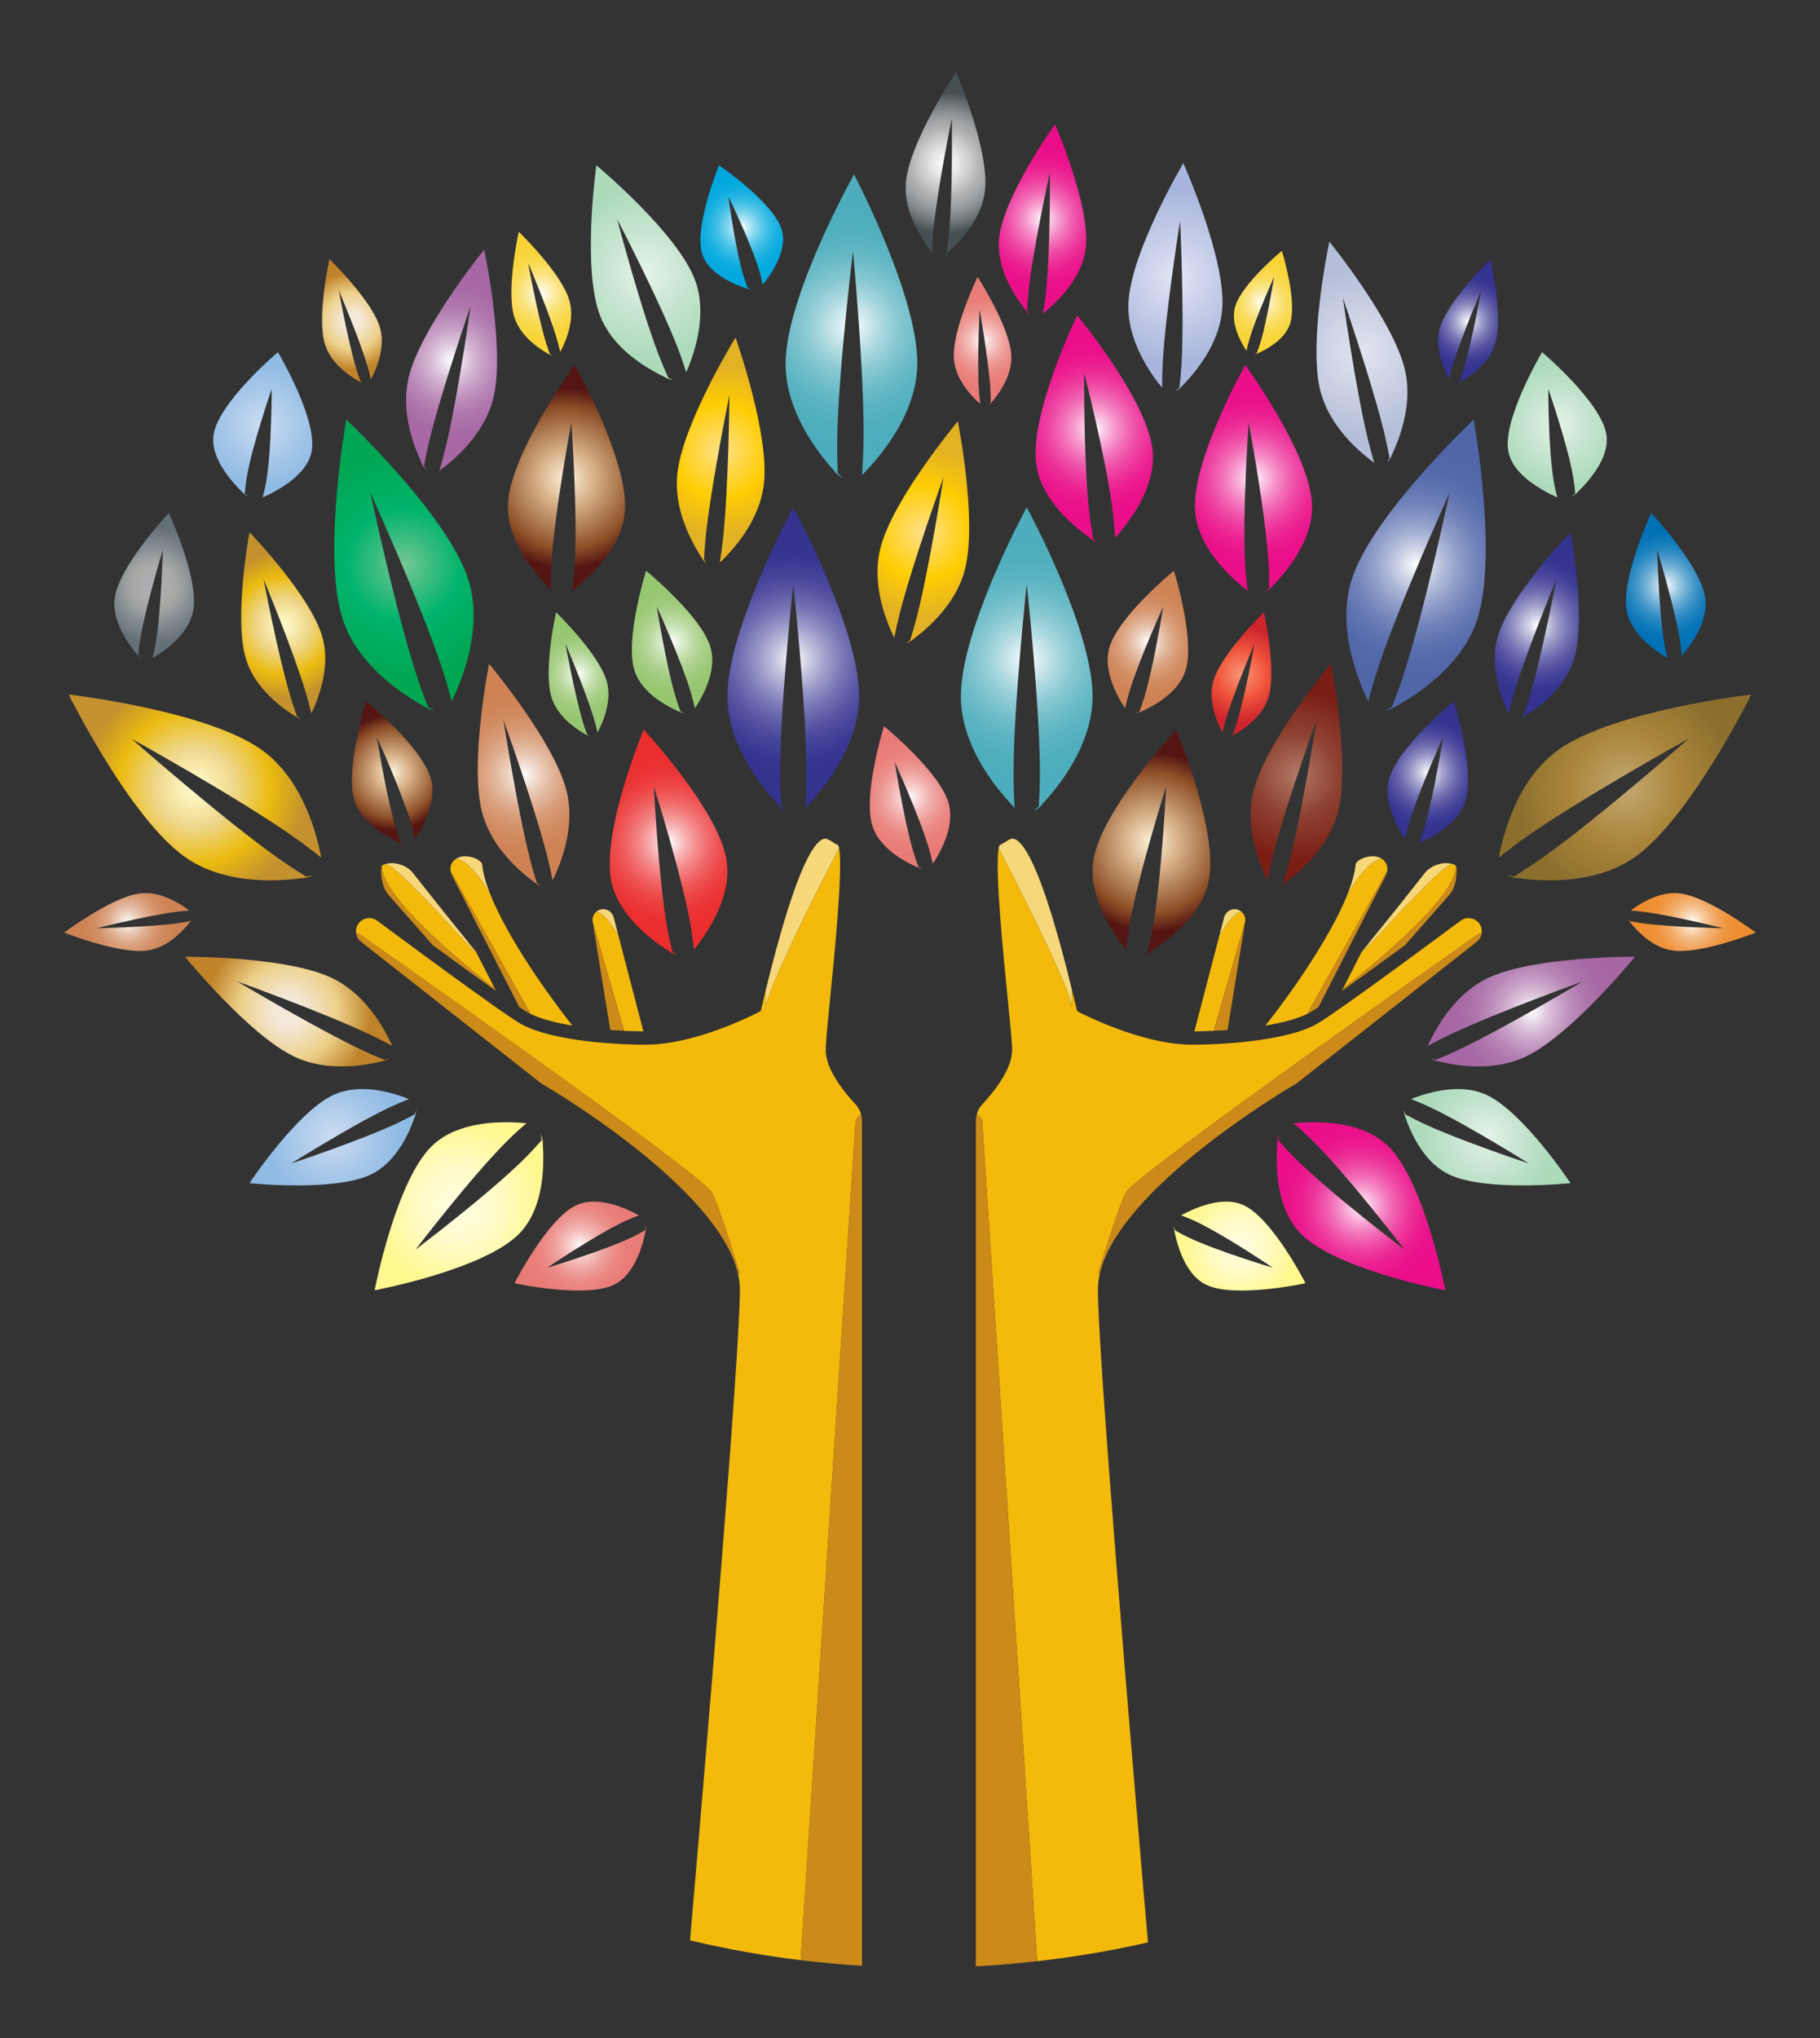 <?xml version="1.0" encoding="utf-8"?>

<!DOCTYPE svg PUBLIC "-//W3C//DTD SVG 1.1//EN" "http://www.w3.org/Graphics/SVG/1.1/DTD/svg11.dtd">
<svg version="1.1" id="Layer_1" xmlns="http://www.w3.org/2000/svg" xmlns:xlink="http://www.w3.org/1999/xlink" x="0px" y="0px"
	 viewBox="0 0 1538 1721.54" enable-background="new 0 0 1538 1721.54" xml:space="preserve">
<rect x="0" y="0" width="1538" height="1721.54" fill="#333333" stroke="none"/>
<g>
	<g>
		<path fill="#F6D77A" d="M905.916,836.245c-24.059-98.572-39.51-123.986-48.344-127.518c-2.404-1.017-4.434,0.036-8.383,2.63
			c-1.468,0.903-2.97,1.881-4.549,2.596c-0.264,0.677-0.489,1.503-0.715,2.556v0.038c19.664,37.181,61.655,121.24,61.655,134.023
			C905.58,854.551,905.729,848.159,905.916,836.245z"/>
		<path fill="#CC8A18" d="M951.333,1007.222c-7.519,15.039-23.498,68.609-23.498,68.609s0.566-0.188,1.655-0.528
			c17.068-72.068,156.242-154.471,166.276-160.301l152.144-119.546c2.332-1.842,3.8-4.4,4.174-7.293l-1.881,0.074
			C1250.204,788.237,958.852,992.184,951.333,1007.222z"/>
		<path fill="#F6D77A" d="M1167.911,725.492c-2.145-1.466-4.885-2.294-7.855-2.294c-6.919,0-14.174,3.647-14.515,7.219
			c-0.638,6.766-2.894,14.849-6.387,23.834C1140.166,752.56,1156.519,725.492,1167.911,725.492z"/>
		<path fill="#F6D77A" d="M647.458,850.568c0-12.783,41.993-96.842,61.655-134.023v-0.038c-0.226-1.053-0.451-1.879-0.715-2.556
			c-1.579-0.715-3.083-1.693-4.549-2.596c-3.947-2.593-5.977-3.646-8.383-2.63c-8.834,3.532-24.285,28.947-48.347,127.518
			C647.309,848.159,647.458,854.551,647.458,850.568z"/>
		<path fill="#F6D77A" d="M413.887,754.252c-3.496-8.985-5.751-17.068-6.391-23.834c-0.338-3.572-7.594-7.219-14.511-7.219
			c-2.97,0-5.715,0.827-7.857,2.294C396.519,725.492,412.872,752.56,413.887,754.252z"/>
		<path fill="#F3BA0C" d="M413.887,754.252c-1.015-1.691-17.368-28.759-28.759-28.759c-1.24,0.864-2.294,1.955-3.083,3.234
			c-1.279,2.066-1.691,4.472-1.315,6.917l67.632,120.75c4.323,2.106,10.074,4.136,17.104,6.017c1.128,0.298,2.294,0.6,3.496,0.864
			c1.13,0.264,2.294,0.528,3.46,0.791c3.534,0.787,7.255,1.502,11.204,2.14c-28.949-36.953-57.257-80.074-69.7-111.88
			C413.925,754.326,413.925,754.29,413.887,754.252z"/>
		<path fill="#F3BA0C" d="M418.098,834.892l-15.979-31.317l-0.074-0.113c-2.481-3.006-4.926-5.977-7.294-8.908l7.368,10.6
			c-3.608-3.57-68.759-76.691-75.789-75c-0.602,0.151-1.053,0.074-1.428-0.151c-0.189,0.039-0.338,0.077-0.528,0.151
			c-0.751,0.225-1.389,0.864-1.804,1.617c0,0.036,0,0.036,0,0.075C323.436,761.358,407.608,826.845,418.098,834.892z"/>
		<path fill="#F3BA0C" d="M522.233,789.628c0,0-13.685-24.098-19.587-18.234c-1.202,1.504-1.917,3.46-1.917,5.528
			c0,0.451,0,0.902,0.113,1.504l26.542,92.219c3.119,0.149,6.24,0.26,9.323,0.336c1.428,0.038,2.855,0.077,4.247,0.077
			c0.94,0.038,1.843,0.038,2.745,0.038v-0.038l-21.315-81.655C522.308,789.553,522.233,789.628,522.233,789.628z"/>
		<path fill="#CC8A18" d="M601.707,1007.222c-7.519-15.038-298.873-218.986-298.873-218.986l-1.881-0.074
			c0.377,2.893,1.843,5.451,4.174,7.293L457.27,915.002c10.038,5.83,149.212,88.234,166.28,160.301
			c1.089,0.34,1.653,0.528,1.653,0.528S609.226,1022.261,601.707,1007.222z"/>
		<path fill="#F6D77A" d="M326.33,730.154c7.03-1.691,72.18,71.429,75.789,75l-7.368-10.6
			c-18.796-23.008-35.074-43.572-45.902-57.37c-3.798-4.887-13.947-10.413-23.947-7.181
			C325.277,730.228,325.728,730.305,326.33,730.154z"/>
		<path fill="#F6D77A" d="M522.233,789.628c0,0,0.074-0.075,0.151-0.226l-3.836-14.7c-1.053-3.985-4.662-6.766-8.796-6.766
			c-2.896,0-5.451,1.353-7.106,3.457C508.548,765.53,522.233,789.628,522.233,789.628z"/>
		<path fill="#CC8A18" d="M418.098,834.892c-10.489-8.047-94.661-73.534-95.527-103.046c0-0.038,0-0.038,0-0.075
			c-0.262,0.526-0.451,1.128-0.489,1.766c-0.149,5.489,0.453,15.677,6.13,22.142l37.442,42.557
			c16.579,12.181,37.032,27.068,53.498,38.761c0.036,0,0.036,0,0.036,0l-1.051-2.068
			C418.136,834.93,418.136,834.892,418.098,834.892z"/>
		<path fill="#CC8A18" d="M380.879,736.394c0.264,0.79,0.753,2.107,1.504,3.834l56.391,110.302c2.255,1.502,4.098,2.706,5.564,3.609
			c0.564,0.34,1.053,0.638,1.504,0.902c0.262,0.153,0.526,0.302,0.751,0.413c0.564,0.302,1.166,0.604,1.768,0.94l-67.632-120.75
			C380.73,735.792,380.766,736.056,380.879,736.394z"/>
		<path fill="#CC8A18" d="M515.691,869.968c0.64,0.034,1.279,0.111,1.919,0.111c1.353,0.115,2.742,0.226,4.134,0.264
			c1.881,0.11,3.76,0.225,5.64,0.302l-26.542-92.219L515.691,869.968z"/>
		<path fill="#F3BA0C" d="M929.491,1075.303c-1.089,0.34-1.655,0.528-1.655,0.528s15.979-53.57,23.498-68.609
			c7.519-15.038,298.871-218.986,298.871-218.986l1.881-0.074c0.077-0.489,0.111-0.979,0.111-1.504c0-4.024-2.03-7.594-5.413-9.623
			c-3.911-2.332-8.796-2.106-12.404,0.564l-4.026,2.97c-8.983,6.653-21.843,16.164-35.825,26.428
			c-23.272,17.066-54.285,39.623-71.54,51.278c-0.413,0.264-0.83,0.562-1.243,0.826c-1.166,0.753-2.217,1.468-3.157,2.106
			c-1.468,0.979-2.745,1.766-3.834,2.442c-0.753,0.489-1.392,0.868-1.992,1.204c-0.302,0.188-0.604,0.34-0.868,0.489
			c-1.991,1.089-4.247,2.179-6.804,3.196c-4.17,1.689-9.06,3.306-14.66,4.774c-9.549,2.481-20.83,4.549-33.608,6.09
			c-2.332,0.302-4.736,0.565-7.106,0.825c-0.902,0.077-1.804,0.192-2.668,0.226l-3.872,0.34l-0.489,0.038
			c-2.745,0.225-5.528,0.451-8.272,0.638c-9.136,0.6-18.345,0.902-27.404,0.902c-1.732,0-3.536-0.038-5.302-0.149
			c-1.502-0.077-3.043-0.188-4.587-0.34c-0.715-0.038-1.464-0.111-2.217-0.188c-38.834-4.021-80.6-25.566-82.442-26.54l-2.294-1.204
			l-0.604-2.519c-1.238-5.264-2.443-10.302-3.647-15.187c-0.187,11.915-0.336,18.306-0.336,14.323
			c0-12.783-41.991-96.842-61.655-134.023c-3.272,18.045,3.949,90.112,7.557,126.164c2.106,21.28,3.796,38.123,3.796,44.25
			c0,15.374-13.757,33.459-25.302,45.902c-2.068,2.255-3.608,4.962-4.472,7.893l4.472,5.077l46.544,710.625
			c31.747-3.582,62.975-8.871,93.563-15.855c-14.655-169.554-42.287-496.516-42.287-551.311
			C927.797,1084.703,928.401,1080.005,929.491,1075.303z"/>
		<path fill="#CC8A18" d="M825.504,940.755c-0.562,1.919-0.864,3.911-0.864,5.941v714.075c17.444-0.898,34.731-2.379,51.881-4.314
			l-46.544-710.625L825.504,940.755z"/>
		<path fill="#F3BA0C" d="M727.534,940.755c-0.864-2.932-2.406-5.638-4.474-7.893c-11.54-12.443-25.3-30.528-25.3-45.902
			c0-6.127,1.691-22.97,3.796-44.25c3.611-36.051,10.828-108.119,7.557-126.164c-19.662,37.181-61.655,121.24-61.655,134.023
			c0,3.983-0.149-2.409-0.338-14.323c-1.202,4.885-2.406,9.923-3.647,15.187l-0.6,2.519l-2.294,1.204
			c-1.843,0.974-43.61,22.519-82.444,26.54c-0.751,0.077-1.504,0.149-2.217,0.188c-1.543,0.153-3.083,0.264-4.587,0.34
			c-1.766,0.111-3.572,0.149-5.3,0.149c-9.062,0-18.272-0.302-27.406-0.902c-2.745-0.187-5.528-0.413-8.272-0.638l-0.487-0.038
			l-3.872-0.34c-0.866-0.034-1.768-0.149-2.67-0.226c-2.368-0.26-4.774-0.523-7.104-0.825c-12.783-1.541-24.062-3.609-33.61-6.09
			c-5.6-1.468-10.487-3.085-14.662-4.774c-2.555-1.017-4.811-2.106-6.804-3.196c-0.264-0.149-0.564-0.302-0.864-0.489
			c-0.602-0.336-1.24-0.715-1.994-1.204c-1.089-0.677-2.368-1.464-3.834-2.442c-0.94-0.638-1.991-1.353-3.157-2.106
			c-0.413-0.264-0.828-0.562-1.24-0.826c-17.255-11.655-48.272-34.212-71.542-51.278c-13.985-10.264-26.842-19.775-35.827-26.428
			l-4.021-2.97c-3.611-2.67-8.498-2.896-12.406-0.564c-3.383,2.03-5.415,5.6-5.415,9.623c0,0.526,0.038,1.015,0.113,1.504
			l1.881,0.074c0,0,291.354,203.948,298.873,218.986c7.519,15.039,23.496,68.609,23.496,68.609s-0.564-0.188-1.653-0.528
			c1.089,4.702,1.692,9.4,1.692,13.987c0,54.605-27.443,379.517-42.135,549.565c30.552,7.265,61.737,12.884,93.469,16.748
			l46.485-709.772L727.534,940.755z"/>
		<path fill="#CC8A18" d="M727.534,940.755l-4.474,5.077l-46.485,709.772c17.121,2.085,34.404,3.64,51.823,4.69V946.695
			C728.398,944.666,728.098,942.674,727.534,940.755z"/>
		<path fill="#F3BA0C" d="M1170.991,728.727c-0.787-1.279-1.838-2.37-3.081-3.234c-11.391,0-27.745,27.068-28.757,28.759
			c-0.038,0.038-0.038,0.075-0.038,0.075c-12.447,31.806-40.753,74.927-69.702,111.88c3.949-0.638,7.672-1.353,11.204-2.14
			c1.166-0.264,2.332-0.528,3.46-0.791c1.204-0.264,2.366-0.566,3.494-0.864c7.034-1.881,12.783-3.91,17.106-6.017l67.634-120.75
			C1172.685,733.198,1172.272,730.792,1170.991,728.727z"/>
		<path fill="#F3BA0C" d="M1230.468,731.845c0-0.038,0-0.038,0-0.075c-0.413-0.753-1.051-1.392-1.804-1.617
			c-0.187-0.074-0.34-0.113-0.528-0.151c-0.375,0.226-0.826,0.302-1.43,0.151c-7.03-1.691-72.178,71.429-75.787,75l7.366-10.6
			c-2.366,2.932-4.808,5.902-7.294,8.908l-0.072,0.113l-15.979,31.317C1145.43,826.845,1229.604,761.358,1230.468,731.845z"/>
		<path fill="#F3BA0C" d="M1030.805,789.628c0,0-0.077-0.075-0.149-0.226l-21.315,81.655v0.038c0.902,0,1.804,0,2.74-0.038
			c1.391,0,2.821-0.039,4.251-0.077c3.081-0.076,6.2-0.187,9.323-0.336l26.54-92.219c0.115-0.602,0.115-1.053,0.115-1.504
			c0-2.068-0.715-4.023-1.919-5.528C1044.49,765.53,1030.805,789.628,1030.805,789.628z"/>
		<path fill="#F6D77A" d="M1226.706,730.154c0.604,0.151,1.055,0.074,1.43-0.151c-10-3.232-20.149,2.294-23.945,7.181
			c-10.83,13.798-27.106,34.362-45.906,57.37l-7.366,10.6C1154.528,801.583,1219.676,728.462,1226.706,730.154z"/>
		<path fill="#F6D77A" d="M1050.392,771.394c-1.655-2.104-4.213-3.457-7.106-3.457c-4.136,0-7.745,2.781-8.796,6.766l-3.834,14.7
			c0.072,0.151,0.149,0.226,0.149,0.226S1044.49,765.53,1050.392,771.394z"/>
		<path fill="#CC8A18" d="M1230.468,731.771c0,0.036,0,0.036,0,0.075c-0.864,29.512-85.038,94.999-95.527,103.046
			c-0.038,0-0.038,0.038-0.038,0.038l-1.051,2.068c0,0,0,0,0.038,0c16.464-11.694,36.915-26.581,53.493-38.761l37.447-42.557
			c5.677-6.466,6.277-16.653,6.128-22.142C1230.919,732.899,1230.732,732.296,1230.468,731.771z"/>
		<path fill="#CC8A18" d="M1172.157,736.394c0.115-0.338,0.153-0.602,0.153-0.751l-67.634,120.75c0.604-0.336,1.204-0.638,1.77-0.94
			c0.221-0.111,0.485-0.26,0.749-0.413c0.451-0.264,0.94-0.562,1.506-0.902c1.464-0.902,3.306-2.106,5.562-3.609l56.391-110.302
			C1171.408,738.501,1171.898,737.184,1172.157,736.394z"/>
		<path fill="#CC8A18" d="M1031.294,870.343c1.391-0.039,2.783-0.149,4.136-0.264c0.638,0,1.276-0.077,1.915-0.111l14.851-91.542
			l-26.54,92.219C1027.537,870.568,1029.413,870.453,1031.294,870.343z"/>
	</g>
	<g>
		<radialGradient id="SVGID_1_" cx="1171.406" cy="738.311" r="1.456" gradientUnits="userSpaceOnUse">
			<stop  offset="0.006" style="stop-color:#AEB0B7"/>
			<stop  offset="0.316" style="stop-color:#AAAAA8"/>
			<stop  offset="0.354" style="stop-color:#A9A9A6"/>
			<stop  offset="0.5" style="stop-color:#9A9E9E"/>
			<stop  offset="0.674" style="stop-color:#838C92"/>
			<stop  offset="1" style="stop-color:#657076"/>
		</radialGradient>
		<path fill="url(#SVGID_1_)" d="M1171.068,739.439c0.528-1.015,0.902-2.03,1.089-3.045c-0.26,0.79-0.749,2.107-1.502,3.834
			L1171.068,739.439z"/>
		<radialGradient id="SVGID_2_" cx="381.631" cy="738.311" r="1.456" gradientUnits="userSpaceOnUse">
			<stop  offset="0" style="stop-color:#F7977A"/>
			<stop  offset="0.071" style="stop-color:#F68D71"/>
			<stop  offset="0.5" style="stop-color:#F1563C"/>
			<stop  offset="0.745" style="stop-color:#DE3B34"/>
			<stop  offset="1" style="stop-color:#CE242C"/>
		</radialGradient>
		<path fill="url(#SVGID_2_)" d="M381.97,739.439l0.413,0.79c-0.751-1.728-1.24-3.045-1.504-3.834
			C381.068,737.409,381.442,738.424,381.97,739.439z"/>
		<radialGradient id="SVGID_3_" cx="867.629" cy="556.653" r="98.825" gradientUnits="userSpaceOnUse">
			<stop  offset="0" style="stop-color:#FFFFFF"/>
			<stop  offset="0.117" style="stop-color:#D6ECEF"/>
			<stop  offset="0.257" style="stop-color:#ACD9E0"/>
			<stop  offset="0.399" style="stop-color:#8AC9D3"/>
			<stop  offset="0.543" style="stop-color:#6FBDC9"/>
			<stop  offset="0.69" style="stop-color:#5CB4C2"/>
			<stop  offset="0.84" style="stop-color:#51AFBD"/>
			<stop  offset="1" style="stop-color:#4DADBC"/>
		</radialGradient>
		<path fill="url(#SVGID_3_)" d="M867.644,428.453c0,0-0.03,0.032-0.064,0.126c-2.157,3.97-55.608,103.25-55.608,159.486
			c0,30.51,15.753,57.987,30.506,76.993c5.409,6.972,10.63,12.785,14.945,17.194c-0.566-9.285-0.906-19.1-0.906-29.259
			c0-57.393,11.128-159.55,11.128-159.55s11.128,102.157,11.128,159.55c0,9.691-0.345,19.068-0.843,27.976
			c-4.753,4.44-5.315,5.346-0.064,1.283c1.221-0.938,2.345-2.126,3.345-3.532c0,0,0.03,0,0.03-0.032
			c1.192-1.281,2.409-2.626,3.66-4.064c16.319-18.63,38.387-50.453,38.387-86.559c0-56.362-53.672-155.985-55.612-159.518
			C867.644,428.485,867.644,428.453,867.644,428.453z"/>
		<radialGradient id="SVGID_4_" cx="1196.651" cy="477.202" r="96.3" gradientUnits="userSpaceOnUse">
			<stop  offset="0" style="stop-color:#FFFFFF"/>
			<stop  offset="0.11" style="stop-color:#D9DEEC"/>
			<stop  offset="0.251" style="stop-color:#AFB9D8"/>
			<stop  offset="0.394" style="stop-color:#8D9BC7"/>
			<stop  offset="0.539" style="stop-color:#7284BA"/>
			<stop  offset="0.687" style="stop-color:#5F73B0"/>
			<stop  offset="0.839" style="stop-color:#5469AB"/>
			<stop  offset="1" style="stop-color:#5066A9"/>
		</radialGradient>
		<path fill="url(#SVGID_4_)" d="M1245.323,354.505c-0.009-0.068,0-0.098,0-0.098s-0.038,0.019-0.098,0.098
			c-3.289,3.098-85.106,80.687-102.689,134.104c-9.54,28.981-3.166,60.006,4.906,82.672c2.953,8.313,6.098,15.468,8.817,21.005
			c2.366-8.996,5.111-18.426,8.285-28.077c17.945-54.515,60.459-148.072,60.459-148.072s-21.374,100.514-39.319,155.031
			c-3.03,9.204-6.289,18.004-9.549,26.31c-5.902,2.73-6.719,3.415-0.46,1.198c1.451-0.51,2.894-1.285,4.281-2.31
			c0,0,0.03,0.01,0.043-0.019c1.528-0.845,3.106-1.74,4.745-2.717c21.323-12.593,52.234-35.921,63.523-70.214
			C1265.893,469.878,1246.059,358.466,1245.323,354.505z"/>
		<radialGradient id="SVGID_5_" cx="1373.282" cy="665.058" r="93.663" gradientUnits="userSpaceOnUse">
			<stop  offset="0" style="stop-color:#C4A873"/>
			<stop  offset="0.5" style="stop-color:#AA863B"/>
			<stop  offset="1" style="stop-color:#8C6F2D"/>
		</radialGradient>
		<path fill="url(#SVGID_5_)" d="M1272.033,702.207c-2.587,8.436-4.336,16.051-5.455,22.115
			c7.268-5.804,15.098-11.736,23.404-17.585c46.927-33.041,136.863-82.751,136.863-82.751s-77.123,67.911-124.05,100.951
			c-7.923,5.579-15.791,10.696-23.362,15.415c-6.366-1.328-7.43-1.268-1.085,0.687c1.468,0.458,3.089,0.694,4.813,0.702
			c0,0,0.017,0.025,0.042,0.006c1.732,0.234,3.536,0.458,5.43,0.651c24.63,2.617,63.353,2.345,92.876-18.442
			c46.085-32.445,96.646-133.684,98.417-137.303c0.034-0.062,0.06-0.079,0.06-0.079s-0.043-0.008-0.136,0.021
			c-4.489,0.521-116.442,13.968-162.425,46.342C1292.48,650.501,1279.08,679.201,1272.033,702.207z"/>
		<radialGradient id="SVGID_6_" cx="1047.705" cy="1052.467" r="47.396" gradientUnits="userSpaceOnUse">
			<stop  offset="0.006" style="stop-color:#FFFDE3"/>
			<stop  offset="0.449" style="stop-color:#FFFBC8"/>
			<stop  offset="1" style="stop-color:#FFF78F"/>
		</radialGradient>
		<path fill="url(#SVGID_6_)" d="M1051.213,1018.052c-12.987-6.157-29.191-2.2-41.502,2.864c-4.511,1.855-8.481,3.83-11.591,5.545
			c4.115,1.532,8.391,3.306,12.715,5.357c24.43,11.583,64.727,38.919,64.727,38.919s-46.664-13.911-71.093-25.494
			c-4.128-1.957-8.021-4.055-11.668-6.157c-0.532-3.761-0.757-4.281-0.528-0.293c0.162,0.859,0.345,1.778,0.545,2.727
			c0,0-0.008,0.022,0.004,0.026c0.208,0.979,0.43,1.983,0.685,3.03c3.264,13.604,10.494,33.336,25.864,40.625
			c23.991,11.375,81.748-0.893,83.808-1.349c0.034-0.004,0.047,0,0.047,0s-0.004-0.026-0.034-0.064
			C1102.12,1081.686,1075.149,1029.406,1051.213,1018.052z"/>
		<radialGradient id="SVGID_7_" cx="1256.722" cy="960.516" r="57.527" gradientUnits="userSpaceOnUse">
			<stop  offset="0.006" style="stop-color:#E6F3E9"/>
			<stop  offset="0.449" style="stop-color:#C9E6D2"/>
			<stop  offset="1" style="stop-color:#ACDABB"/>
		</radialGradient>
		<path fill="url(#SVGID_7_)" d="M1256.463,924.9c-16.54-7.791-35.923-5.294-50.425-1.238c-5.319,1.485-9.957,3.153-13.574,4.634
			c5.196,2.03,10.617,4.327,16.123,6.923c31.119,14.66,83.344,47.473,83.344,47.473s-58.557-19.371-89.676-34.03
			c-5.255-2.472-10.242-5.077-14.928-7.656c-1.055-4.004-1.387-4.574-0.677-0.366c0.289,0.923,0.613,1.906,0.962,2.923
			c0,0-0.009,0.021,0.009,0.025c0.357,1.047,0.74,2.128,1.162,3.247c5.46,14.617,16.438,36.072,36.013,45.294
			c30.562,14.396,99.846,7.425,102.314,7.157c0.043-0.004,0.06,0.004,0.06,0.004s-0.008-0.025-0.051-0.068
			C1325.582,996.904,1286.957,939.265,1256.463,924.9z"/>
		<radialGradient id="SVGID_8_" cx="1150.145" cy="1018.825" r="71.12" gradientUnits="userSpaceOnUse">
			<stop  offset="0" style="stop-color:#FFFFFF"/>
			<stop  offset="0.114" style="stop-color:#FAC8E4"/>
			<stop  offset="0.234" style="stop-color:#F697CC"/>
			<stop  offset="0.356" style="stop-color:#F26DB7"/>
			<stop  offset="0.479" style="stop-color:#EF4BA6"/>
			<stop  offset="0.604" style="stop-color:#ED3099"/>
			<stop  offset="0.731" style="stop-color:#EB1D8F"/>
			<stop  offset="0.861" style="stop-color:#EA128A"/>
			<stop  offset="1" style="stop-color:#EA0E88"/>
		</radialGradient>
		<path fill="url(#SVGID_8_)" d="M1173.383,968.274c-16.23-16.136-41.281-20.179-61.161-20.404
			c-7.294-0.085-13.842,0.315-19.042,0.855c5.311,4.536,10.757,9.502,16.162,14.877c30.532,30.357,77.506,91.812,77.506,91.812
			s-61.714-46.63-92.246-76.987c-5.153-5.127-9.915-10.319-14.323-15.362c0.783-5.515,0.677-6.37-0.643-0.723
			c-0.306,1.311-0.421,2.689-0.336,4.098c0,0-0.021,0.021-0.004,0.039c-0.102,1.468-0.196,2.991-0.26,4.587
			c-0.898,20.723,1.413,52.255,20.621,71.353c29.983,29.817,118.527,46.766,121.693,47.344c0.051,0.013,0.068,0.03,0.068,0.03
			s0.004-0.038-0.026-0.111C1220.71,1086.145,1203.302,998.023,1173.383,968.274z"/>
		<radialGradient id="SVGID_9_" cx="1294.072" cy="854.41" r="70.015" gradientUnits="userSpaceOnUse">
			<stop  offset="0" style="stop-color:#FFFFFF"/>
			<stop  offset="0.049" style="stop-color:#F6F0F6"/>
			<stop  offset="0.199" style="stop-color:#DEC6DD"/>
			<stop  offset="0.352" style="stop-color:#CAA4C8"/>
			<stop  offset="0.508" style="stop-color:#BA89B8"/>
			<stop  offset="0.665" style="stop-color:#AF76AD"/>
			<stop  offset="0.828" style="stop-color:#A86BA6"/>
			<stop  offset="1" style="stop-color:#A667A4"/>
		</radialGradient>
		<path fill="url(#SVGID_9_)" d="M1257.583,825.964c-20.693,9.783-34.872,28.021-43.587,42.944
			c-3.2,5.468-5.664,10.456-7.434,14.451c6.136-3.315,12.698-6.668,19.587-9.928c38.923-18.404,111.357-44.506,111.357-44.506
			s-66.136,39.417-105.063,57.821c-6.57,3.111-13.03,5.91-19.213,8.468c-4.353-1.417-5.128-1.464-0.885,0.374
			c1.042,0.285,2.166,0.574,3.34,0.868c0,0,0.009,0.017,0.03,0.008c1.204,0.298,2.464,0.596,3.792,0.885
			c17.251,3.787,45.076,6.783,69.561-4.796c38.225-18.073,90.612-82.127,92.459-84.419c0.034-0.038,0.055-0.049,0.055-0.049
			s-0.03-0.008-0.102,0.002C1378.178,808.072,1295.723,807.932,1257.583,825.964z"/>
		<radialGradient id="SVGID_10_" cx="1150.918" cy="297.478" r="71.392" gradientUnits="userSpaceOnUse">
			<stop  offset="0" style="stop-color:#E1E4EF"/>
			<stop  offset="0.5" style="stop-color:#CBD1E4"/>
			<stop  offset="1" style="stop-color:#B4BED8"/>
		</radialGradient>
		<path fill="url(#SVGID_10_)" d="M1148.66,380.603c4.702,4.251,9.081,7.685,12.63,10.234c-1.991-6.685-3.932-13.794-5.711-21.204
			c-10.055-41.866-20.796-118.106-20.796-118.106s25.059,72.799,35.115,114.665c1.698,7.07,3.119,13.964,4.357,20.541
			c-2.276,3.972-2.481,4.719,0.187,0.945c0.617-0.872,1.136-1.913,1.532-3.094c0,0,0.021-0.004,0.017-0.027
			c0.536-1.119,1.085-2.287,1.638-3.53c7.234-16.112,15.859-42.736,9.532-69.074c-9.872-41.113-61.864-105.491-63.727-107.768
			c-0.034-0.042-0.038-0.064-0.038-0.064s-0.013,0.027-0.017,0.1c-0.694,3.23-17.693,83.913-7.838,124.936
			C1120.885,351.411,1135.839,369.02,1148.66,380.603z"/>
		<radialGradient id="SVGID_11_" cx="1095.561" cy="654.4" r="71.696" gradientUnits="userSpaceOnUse">
			<stop  offset="0" style="stop-color:#B27867"/>
			<stop  offset="0.5" style="stop-color:#8E4130"/>
			<stop  offset="1" style="stop-color:#7A1E15"/>
		</radialGradient>
		<path fill="url(#SVGID_11_)" d="M1075.83,722.058c10.668-41.713,36.796-114.136,36.796-114.136s-11.859,76.072-22.528,117.787
			c-1.8,7.043-3.766,13.802-5.745,20.195c-3.868,2.447-4.4,3.013-0.277,0.922c0.958-0.481,1.898-1.16,2.8-2.019
			c0,0,0.021,0.004,0.026-0.017c1-0.736,2.034-1.515,3.102-2.353c13.923-10.866,33.987-30.376,40.702-56.619
			c10.477-40.964-5.413-122.172-5.996-125.057c-0.008-0.051-0.004-0.074-0.004-0.074s-0.026,0.017-0.064,0.081
			c-2.119,2.532-54.847,65.925-65.302,106.797c-5.672,22.175-0.681,44.73,5.247,60.962c2.17,5.955,4.438,11.036,6.383,14.946
			C1072.337,736.635,1073.941,729.443,1075.83,722.058z"/>
		<radialGradient id="SVGID_12_" cx="993.281" cy="233.939" r="73.584" gradientUnits="userSpaceOnUse">
			<stop  offset="0.006" style="stop-color:#E2E5F4"/>
			<stop  offset="0.449" style="stop-color:#C7CEE9"/>
			<stop  offset="1" style="stop-color:#A8B5DC"/>
		</radialGradient>
		<path fill="url(#SVGID_12_)" d="M982.061,327.481c-0.013-6.976,0.153-14.342,0.579-21.953
			c2.404-42.989,14.613-119.066,14.613-119.066s3.655,76.963,1.255,119.953c-0.409,7.257-1.047,14.268-1.774,20.923
			c-3.57,3.134-4.013,3.791-0.098,0.956c0.911-0.653,1.762-1.498,2.532-2.511c0,0,0.021,0,0.026-0.024
			c0.898-0.912,1.826-1.87,2.774-2.898c12.413-13.306,29.476-36.264,30.987-63.308c2.358-42.217-31.732-118.976-32.966-121.699
			c-0.021-0.049-0.017-0.072-0.017-0.072s-0.026,0.023-0.051,0.091c-1.702,2.887-43.966,75.125-46.319,117.248
			c-1.277,22.853,8.804,44.061,18.528,58.885C975.695,319.445,979.171,324.007,982.061,327.481z"/>
		<radialGradient id="SVGID_13_" cx="780.279" cy="449.556" r="71.696" gradientUnits="userSpaceOnUse">
			<stop  offset="0" style="stop-color:#FCF3DD"/>
			<stop  offset="0" style="stop-color:#FDEDC1"/>
			<stop  offset="0" style="stop-color:#FFE18A"/>
			<stop  offset="0.551" style="stop-color:#FFCD03"/>
			<stop  offset="0.668" style="stop-color:#F7C50D"/>
			<stop  offset="1" style="stop-color:#E2B124"/>
		</radialGradient>
		<path fill="url(#SVGID_13_)" d="M769.072,541.061c-3.872,2.447-4.4,3.013-0.279,0.921c0.955-0.483,1.898-1.162,2.8-2.019
			c0,0,0.021,0.005,0.028-0.017c1-0.738,2.03-1.515,3.1-2.355c13.923-10.864,33.987-30.374,40.702-56.617
			c10.477-40.964-5.413-122.172-5.996-125.059c-0.008-0.049-0.004-0.072-0.004-0.072s-0.026,0.017-0.064,0.081
			c-2.119,2.532-54.844,65.925-65.3,106.797c-5.672,22.174-0.681,44.73,5.245,60.961c2.17,5.955,4.436,11.036,6.383,14.947
			c1.366-6.841,2.97-14.03,4.86-21.415c10.668-41.712,36.796-114.137,36.796-114.137s-11.859,76.074-22.528,117.789
			C773.013,527.908,771.049,534.668,769.072,541.061z"/>
		<radialGradient id="SVGID_14_" cx="973.021" cy="711.436" r="75.94" gradientUnits="userSpaceOnUse">
			<stop  offset="0" style="stop-color:#FFF2DB"/>
			<stop  offset="0.309" style="stop-color:#D7B189"/>
			<stop  offset="0.751" style="stop-color:#92562D"/>
			<stop  offset="0.781" style="stop-color:#8D5027"/>
			<stop  offset="1" style="stop-color:#541513"/>
		</radialGradient>
		<path fill="url(#SVGID_14_)" d="M994.06,616.324c-0.017-0.051-0.013-0.074-0.013-0.074s-0.03,0.019-0.072,0.083
			c-2.413,2.594-62.353,67.531-69.787,109.061c-4.03,22.53,6.136,45.291,16.545,61.64c3.817,5.996,7.621,11.106,10.817,15.038
			c0.732-6.945,1.732-14.247,3.072-21.749c7.587-42.383,30.834-116.08,30.834-116.08s-3.753,77.185-11.34,119.568
			c-1.281,7.157-2.821,14.027-4.438,20.529c-4.745,2.534-5.357,3.115-0.221,0.936c1.192-0.502,2.332-1.202,3.396-2.083
			c0,0,0.026,0.004,0.03-0.019c1.213-0.76,2.455-1.562,3.74-2.428c16.757-11.2,40.289-31.243,45.064-57.904
			C1029.133,701.222,995.295,619.237,994.06,616.324z"/>
		<radialGradient id="SVGID_15_" cx="1059.283" cy="404.173" r="76.289" gradientUnits="userSpaceOnUse">
			<stop  offset="0" style="stop-color:#FFFFFF"/>
			<stop  offset="0.114" style="stop-color:#FAC8E4"/>
			<stop  offset="0.234" style="stop-color:#F697CC"/>
			<stop  offset="0.356" style="stop-color:#F26DB7"/>
			<stop  offset="0.479" style="stop-color:#EF4BA6"/>
			<stop  offset="0.604" style="stop-color:#ED3099"/>
			<stop  offset="0.731" style="stop-color:#EB1D8F"/>
			<stop  offset="0.861" style="stop-color:#EA128A"/>
			<stop  offset="1" style="stop-color:#EA0E88"/>
		</radialGradient>
		<path fill="url(#SVGID_15_)" d="M1052.341,308.328c0,0-0.026,0.026-0.051,0.098c-1.74,3.085-44.893,80.204-42.442,122.321
			c1.328,22.851,16.523,42.615,30.455,56.087c5.106,4.94,10,9.025,14.021,12.104c-0.902-6.926-1.638-14.26-2.081-21.868
			c-2.502-42.982,2.932-120.069,2.932-120.069s14.336,75.936,16.838,118.919c0.426,7.257,0.528,14.3,0.472,20.997
			c-4.03,3.57-4.489,4.279,0,0.964c1.043-0.766,1.987-1.715,2.817-2.819c0,0,0.026-0.002,0.026-0.025
			c1-1.021,2.026-2.089,3.072-3.232c13.681-14.798,31.898-39.772,30.323-66.812c-2.455-42.21-54.476-114.049-56.353-116.595
			C1052.341,308.352,1052.341,308.328,1052.341,308.328z"/>
		<radialGradient id="SVGID_16_" cx="1206.608" cy="652.472" r="48.835" gradientUnits="userSpaceOnUse">
			<stop  offset="0" style="stop-color:#FFFFFF"/>
			<stop  offset="0.005" style="stop-color:#FDFDFE"/>
			<stop  offset="0.149" style="stop-color:#C9C8E1"/>
			<stop  offset="0.295" style="stop-color:#9B9AC8"/>
			<stop  offset="0.44" style="stop-color:#7674B4"/>
			<stop  offset="0.584" style="stop-color:#5A57A4"/>
			<stop  offset="0.726" style="stop-color:#454399"/>
			<stop  offset="0.865" style="stop-color:#393692"/>
			<stop  offset="1" style="stop-color:#353290"/>
		</radialGradient>
		<path fill="url(#SVGID_16_)" d="M1228.578,592.346c0,0-0.026,0.008-0.055,0.049c-1.8,1.47-46.532,38.33-54.357,64.457
			c-4.247,14.173,1.038,29.668,6.928,41.053c2.153,4.177,4.366,7.781,6.247,10.577c0.966-4.411,2.132-9.03,3.549-13.751
			c7.987-26.662,28.642-72.193,28.642-72.193s-7.783,49.387-15.774,76.051c-1.349,4.502-2.851,8.798-4.383,12.851
			c-3.362,1.238-3.813,1.564-0.213,0.585c0.766-0.323,1.583-0.681,2.426-1.061c0,0,0.017,0.004,0.026-0.011
			c0.864-0.389,1.753-0.802,2.677-1.253c12.03-5.828,29.225-16.787,34.251-33.562c7.843-26.183-9.328-81.766-9.957-83.742
			C1228.574,592.361,1228.578,592.346,1228.578,592.346z"/>
		<radialGradient id="SVGID_17_" cx="1407.714" cy="494.527" r="49.413" gradientUnits="userSpaceOnUse">
			<stop  offset="0" style="stop-color:#FFFFFF"/>
			<stop  offset="0.11" style="stop-color:#CBE2F0"/>
			<stop  offset="0.239" style="stop-color:#96C5E1"/>
			<stop  offset="0.37" style="stop-color:#68ABD3"/>
			<stop  offset="0.499" style="stop-color:#4396C8"/>
			<stop  offset="0.628" style="stop-color:#2586C0"/>
			<stop  offset="0.755" style="stop-color:#117ABA"/>
			<stop  offset="0.879" style="stop-color:#0473B6"/>
			<stop  offset="1" style="stop-color:#0071B5"/>
		</radialGradient>
		<path fill="url(#SVGID_17_)" d="M1398.756,548.984c3.766,2.813,7.328,5.092,10.243,6.783c-1.06-4.389-2.026-9.055-2.817-13.919
			c-4.468-27.472-5.787-77.451-5.787-77.451s14.583,47.821,19.047,75.296c0.757,4.638,1.281,9.16,1.677,13.474
			c-2.485,2.585-2.749,3.072,0.064,0.619c0.549-0.628,1.123-1.304,1.715-2.015c0,0,0.021-0.004,0.017-0.019
			c0.609-0.728,1.23-1.489,1.864-2.3c8.272-10.498,18.945-27.87,16.136-45.153c-4.387-26.979-44.123-69.468-45.553-70.97
			c-0.026-0.027-0.026-0.042-0.026-0.042s-0.017,0.019-0.03,0.066c-0.974,2.111-25.098,54.815-20.719,81.734
			C1376.961,529.691,1388.484,541.317,1398.756,548.984z"/>
		<radialGradient id="SVGID_18_" cx="970.057" cy="542.196" r="48.835" gradientUnits="userSpaceOnUse">
			<stop  offset="0" style="stop-color:#FFFFFF"/>
			<stop  offset="0.101" style="stop-color:#F5E6DD"/>
			<stop  offset="0.242" style="stop-color:#E9C8B3"/>
			<stop  offset="0.388" style="stop-color:#DFAE91"/>
			<stop  offset="0.534" style="stop-color:#D89B76"/>
			<stop  offset="0.684" style="stop-color:#D28D63"/>
			<stop  offset="0.837" style="stop-color:#CF8558"/>
			<stop  offset="1" style="stop-color:#CE8254"/>
		</radialGradient>
		<path fill="url(#SVGID_18_)" d="M962.827,601.163c-3.366,1.238-3.817,1.564-0.213,0.585c0.766-0.323,1.583-0.681,2.425-1.061
			c0,0,0.017,0.006,0.021-0.009c0.868-0.391,1.757-0.804,2.681-1.255c12.03-5.828,29.221-16.787,34.247-33.561
			c7.847-26.183-9.328-81.766-9.957-83.742c-0.008-0.034-0.004-0.049-0.004-0.049s-0.021,0.01-0.051,0.049
			c-1.8,1.47-46.532,38.332-54.361,64.457c-4.247,14.172,1.043,29.668,6.928,41.053c2.157,4.177,4.366,7.781,6.251,10.576
			c0.966-4.411,2.132-9.029,3.545-13.749c7.991-26.664,28.647-72.195,28.647-72.195s-7.787,49.387-15.774,76.05
			C965.861,592.814,964.359,597.11,962.827,601.163z"/>
		<radialGradient id="SVGID_19_" cx="1315.97" cy="358.766" r="52.513" gradientUnits="userSpaceOnUse">
			<stop  offset="0.006" style="stop-color:#E6F3E9"/>
			<stop  offset="0.449" style="stop-color:#C9E6D2"/>
			<stop  offset="1" style="stop-color:#ACDABB"/>
		</radialGradient>
		<path fill="url(#SVGID_19_)" d="M1303.459,413.747c4.587,2.655,8.945,4.781,12.515,6.349c-1.166-4.37-2.213-9.021-3.03-13.878
			c-4.621-27.449-4.557-77.7-4.557-77.7s16.515,47.459,21.136,74.909c0.779,4.633,1.281,9.161,1.625,13.485
			c-3.183,2.719-3.532,3.223,0.055,0.621c0.702-0.657,1.447-1.366,2.208-2.108c0,0,0.021-0.004,0.021-0.019
			c0.779-0.762,1.579-1.557,2.396-2.402c10.655-10.957,24.536-28.943,21.63-46.211c-4.536-26.953-52.544-67.868-54.272-69.314
			c-0.026-0.026-0.03-0.041-0.03-0.041s-0.021,0.019-0.038,0.068c-1.285,2.168-33.115,56.353-28.587,83.246
			C1276.987,395.343,1290.936,406.509,1303.459,413.747z"/>
		<radialGradient id="SVGID_20_" cx="1298.669" cy="528.241" r="61.043" gradientUnits="userSpaceOnUse">
			<stop  offset="0" style="stop-color:#FFFFFF"/>
			<stop  offset="0.005" style="stop-color:#FDFDFE"/>
			<stop  offset="0.149" style="stop-color:#C9C8E1"/>
			<stop  offset="0.295" style="stop-color:#9B9AC8"/>
			<stop  offset="0.44" style="stop-color:#7674B4"/>
			<stop  offset="0.584" style="stop-color:#5A57A4"/>
			<stop  offset="0.726" style="stop-color:#454399"/>
			<stop  offset="0.865" style="stop-color:#393692"/>
			<stop  offset="1" style="stop-color:#353290"/>
		</radialGradient>
		<path fill="url(#SVGID_20_)" d="M1327.106,449.621c-1.974,2.047-51.013,53.281-61.276,87.549
			c-5.57,18.591-1.477,38.064,3.587,52.202c1.855,5.185,3.808,9.632,5.502,13.066c1.366-5.755,2.962-11.795,4.817-17.987
			c10.477-34.972,35.562-95.293,35.562-95.293s-12.213,64.176-22.693,99.148c-1.766,5.906-3.677,11.562-5.596,16.902
			c-3.557,1.883-4.047,2.336-0.268,0.77c0.877-0.359,1.745-0.889,2.579-1.572c0,0,0.017,0.004,0.026-0.013
			c0.919-0.577,1.868-1.183,2.855-1.843c12.838-8.525,31.408-24.093,38-46.093c10.289-34.345-2.557-104.351-3.034-106.838
			c-0.009-0.044,0-0.064,0-0.064S1327.14,449.57,1327.106,449.621z"/>
		<radialGradient id="SVGID_21_" cx="1049.088" cy="569.462" r="41.058" gradientUnits="userSpaceOnUse">
			<stop  offset="0" style="stop-color:#F7977A"/>
			<stop  offset="0.071" style="stop-color:#F68D71"/>
			<stop  offset="0.5" style="stop-color:#F1563C"/>
			<stop  offset="0.745" style="stop-color:#DE3B34"/>
			<stop  offset="1" style="stop-color:#CE242C"/>
		</radialGradient>
		<path fill="url(#SVGID_21_)" d="M1072.022,588.735c6.834-22.804-3.545-69.842-3.923-71.514c-0.009-0.03-0.004-0.043-0.004-0.043
			s-0.017,0.009-0.042,0.043c-1.383,1.336-35.779,34.808-42.596,57.561c-3.702,12.345-0.443,25.438,3.43,34.979
			c1.417,3.498,2.894,6.504,4.166,8.83c0.889-3.828,1.936-7.842,3.166-11.953c6.957-23.223,24-63.163,24-63.163
			s-7.732,42.731-14.689,65.953c-1.174,3.921-2.455,7.673-3.745,11.215c-2.523,1.2-2.868,1.498-0.179,0.511
			c0.574-0.309,1.191-0.649,1.825-1.011c0,0,0.013,0.005,0.017-0.008c0.651-0.37,1.328-0.76,2.026-1.185
			C1054.554,613.454,1067.647,603.344,1072.022,588.735z"/>
		<radialGradient id="SVGID_22_" cx="830.31" cy="287.857" r="41.853" gradientUnits="userSpaceOnUse">
			<stop  offset="0" style="stop-color:#FFFFFF"/>
			<stop  offset="0.002" style="stop-color:#FFFEFE"/>
			<stop  offset="0.16" style="stop-color:#F8D6D5"/>
			<stop  offset="0.32" style="stop-color:#F3B6B3"/>
			<stop  offset="0.483" style="stop-color:#EE9C98"/>
			<stop  offset="0.649" style="stop-color:#EB8A85"/>
			<stop  offset="0.819" style="stop-color:#EA7F7A"/>
			<stop  offset="1" style="stop-color:#E97B76"/>
		</radialGradient>
		<path fill="url(#SVGID_22_)" d="M837.261,340.616c0.434-0.489,0.894-1.022,1.362-1.581c0,0,0.017,0,0.013-0.013
			c0.485-0.575,0.983-1.175,1.489-1.815c6.621-8.298,15.4-22.317,14.447-37.536c-1.485-23.761-27.51-64.295-28.447-65.731
			c-0.017-0.026-0.017-0.038-0.017-0.038s-0.013,0.013-0.026,0.053c-0.834,1.734-21.515,45.047-20.03,68.753
			c0.804,12.862,8.396,24.017,15.332,31.625c2.54,2.791,4.966,5.1,6.966,6.84c-0.494-3.898-0.902-8.028-1.17-12.311
			c-1.515-24.193,0.643-67.563,0.643-67.563s7.545,42.761,9.06,66.957c0.255,4.085,0.353,8.047,0.37,11.817
			C835.3,342.075,835.078,342.471,837.261,340.616z"/>
		<radialGradient id="SVGID_23_" cx="1429.845" cy="778.782" r="41.826" gradientUnits="userSpaceOnUse">
			<stop  offset="0" style="stop-color:#FFFFFF"/>
			<stop  offset="0.048" style="stop-color:#FDF4EA"/>
			<stop  offset="0.176" style="stop-color:#F9D9B9"/>
			<stop  offset="0.308" style="stop-color:#F6C18F"/>
			<stop  offset="0.44" style="stop-color:#F3AE6D"/>
			<stop  offset="0.575" style="stop-color:#F1A052"/>
			<stop  offset="0.711" style="stop-color:#EF953F"/>
			<stop  offset="0.851" style="stop-color:#EE8F34"/>
			<stop  offset="1" style="stop-color:#EE8D30"/>
		</radialGradient>
		<path fill="url(#SVGID_23_)" d="M1483.662,787.634c-1.536-1.155-40.021-29.834-63.57-32.972
			c-12.774-1.702-25.187,3.585-33.996,8.913c-3.23,1.951-5.966,3.887-8.059,5.508c3.919,0.274,8.047,0.674,12.302,1.24
			c24.03,3.202,66.161,13.719,66.161,13.719s-43.417-0.883-67.446-4.083c-4.055-0.541-7.962-1.213-11.664-1.928
			c-1.583-2.304-1.932-2.598-0.532-0.098c0.396,0.521,0.83,1.075,1.285,1.645c0,0,0,0.013,0.013,0.015
			c0.468,0.587,0.957,1.189,1.489,1.811c6.86,8.102,18.911,19.432,34.025,21.447c23.6,3.145,68.408-14.532,70-15.174
			c0.026-0.011,0.038-0.009,0.038-0.009S1483.7,787.654,1483.662,787.634z"/>
		<radialGradient id="SVGID_24_" cx="1240.586" cy="271.216" r="41.057" gradientUnits="userSpaceOnUse">
			<stop  offset="0" style="stop-color:#FFFFFF"/>
			<stop  offset="0.005" style="stop-color:#FDFDFE"/>
			<stop  offset="0.149" style="stop-color:#C9C8E1"/>
			<stop  offset="0.295" style="stop-color:#9B9AC8"/>
			<stop  offset="0.44" style="stop-color:#7674B4"/>
			<stop  offset="0.584" style="stop-color:#5A57A4"/>
			<stop  offset="0.726" style="stop-color:#454399"/>
			<stop  offset="0.865" style="stop-color:#393692"/>
			<stop  offset="1" style="stop-color:#353290"/>
		</radialGradient>
		<path fill="url(#SVGID_24_)" d="M1224.549,320.343c0.889-3.826,1.936-7.841,3.166-11.953c6.957-23.221,24-63.161,24-63.161
			s-7.728,42.729-14.689,65.953c-1.174,3.921-2.455,7.673-3.745,11.213c-2.523,1.202-2.868,1.498-0.179,0.513
			c0.574-0.311,1.191-0.649,1.826-1.01c0,0,0.013,0.004,0.017-0.008c0.651-0.37,1.328-0.762,2.026-1.188
			c9.085-5.492,22.174-15.602,26.549-30.21c6.834-22.806-3.54-69.844-3.923-71.517c-0.008-0.028-0.004-0.04-0.004-0.04
			s-0.017,0.008-0.038,0.043c-1.387,1.336-35.783,34.806-42.6,57.561c-3.702,12.345-0.438,25.438,3.43,34.977
			C1221.8,315.014,1223.276,318.02,1224.549,320.343z"/>
		<radialGradient id="SVGID_25_" cx="1067.306" cy="255.571" r="35.443" gradientUnits="userSpaceOnUse">
			<stop  offset="0" style="stop-color:#FFFFFF"/>
			<stop  offset="0.14" style="stop-color:#FDF4CC"/>
			<stop  offset="0.286" style="stop-color:#FCEA9F"/>
			<stop  offset="0.433" style="stop-color:#FAE279"/>
			<stop  offset="0.578" style="stop-color:#F9DC5C"/>
			<stop  offset="0.722" style="stop-color:#F9D848"/>
			<stop  offset="0.864" style="stop-color:#F8D53B"/>
			<stop  offset="1" style="stop-color:#F8D437"/>
		</radialGradient>
		<path fill="url(#SVGID_25_)" d="M1053.324,296.267c0.702-3.204,1.553-6.56,2.579-9.989c5.804-19.368,20.787-52.451,20.787-52.451
			s-5.672,35.872-11.476,55.242c-0.979,3.27-2.072,6.391-3.179,9.336c-2.438,0.902-2.766,1.136-0.157,0.423
			c0.553-0.236,1.145-0.496,1.757-0.772c0,0,0.013,0.004,0.017-0.007c0.625-0.283,1.272-0.585,1.94-0.912
			c8.711-4.243,21.162-12.217,24.808-24.402c5.702-19.021-6.681-59.37-7.136-60.806c-0.004-0.024,0-0.034,0-0.034
			s-0.017,0.006-0.038,0.034c-1.306,1.07-33.706,27.874-39.391,46.855c-3.085,10.296,0.728,21.543,4.979,29.808
			C1050.371,291.622,1051.967,294.239,1053.324,296.267z"/>
		<radialGradient id="SVGID_26_" cx="670.373" cy="556.653" r="98.825" gradientUnits="userSpaceOnUse">
			<stop  offset="0" style="stop-color:#FFFFFF"/>
			<stop  offset="0.005" style="stop-color:#FDFDFE"/>
			<stop  offset="0.149" style="stop-color:#C9C8E1"/>
			<stop  offset="0.295" style="stop-color:#9B9AC8"/>
			<stop  offset="0.44" style="stop-color:#7674B4"/>
			<stop  offset="0.584" style="stop-color:#5A57A4"/>
			<stop  offset="0.726" style="stop-color:#454399"/>
			<stop  offset="0.865" style="stop-color:#393692"/>
			<stop  offset="1" style="stop-color:#353290"/>
		</radialGradient>
		<path fill="url(#SVGID_26_)" d="M670.356,428.453c0,0,0,0.032-0.03,0.094c-1.938,3.534-55.61,103.157-55.61,159.518
			c0,36.106,22.068,67.929,38.385,86.559c1.251,1.439,2.47,2.783,3.66,4.064c0,0.032,0.03,0.032,0.03,0.032
			c1,1.406,2.125,2.594,3.345,3.532c5.253,4.064,4.689,3.157-0.062-1.283c-0.5-8.908-0.845-18.285-0.845-27.976
			c0-57.393,11.128-159.55,11.128-159.55s11.13,102.157,11.13,159.55c0,10.159-0.345,19.974-0.906,29.259
			c4.313-4.408,9.534-10.221,14.942-17.194c14.753-19.006,30.508-46.483,30.508-76.993c0-56.236-53.453-155.516-55.61-159.486
			C670.388,428.485,670.356,428.453,670.356,428.453z"/>
		<radialGradient id="SVGID_27_" cx="341.35" cy="477.202" r="96.3" gradientUnits="userSpaceOnUse">
			<stop  offset="0" style="stop-color:#77C697"/>
			<stop  offset="0.257" style="stop-color:#38BC80"/>
			<stop  offset="0.5" style="stop-color:#00B36C"/>
			<stop  offset="0.543" style="stop-color:#00B269"/>
			<stop  offset="1" style="stop-color:#00A652"/>
		</radialGradient>
		<path fill="url(#SVGID_27_)" d="M381.742,592.285c2.719-5.537,5.86-12.691,8.817-21.005c8.072-22.666,14.447-53.691,4.906-82.672
			c-17.583-53.417-99.399-131.006-102.689-134.104c-0.06-0.079-0.098-0.098-0.098-0.098s0.009,0.03,0,0.098
			c-0.738,3.962-20.57,115.374-2.947,168.91c11.289,34.293,42.202,57.621,63.525,70.214c1.638,0.977,3.217,1.872,4.745,2.717
			c0.011,0.03,0.04,0.019,0.04,0.019c1.389,1.025,2.83,1.8,4.281,2.31c6.26,2.217,5.44,1.532-0.46-1.198
			c-3.26-8.306-6.519-17.106-9.549-26.31c-17.947-54.517-39.317-155.031-39.317-155.031s42.513,93.557,60.457,148.072
			C376.632,573.859,379.374,583.289,381.742,592.285z"/>
		<radialGradient id="SVGID_28_" cx="719.519" cy="275.491" r="98.789" gradientUnits="userSpaceOnUse">
			<stop  offset="0" style="stop-color:#FFFFFF"/>
			<stop  offset="0.117" style="stop-color:#D6ECEF"/>
			<stop  offset="0.257" style="stop-color:#ACD9E0"/>
			<stop  offset="0.399" style="stop-color:#8AC9D3"/>
			<stop  offset="0.543" style="stop-color:#6FBDC9"/>
			<stop  offset="0.69" style="stop-color:#5CB4C2"/>
			<stop  offset="0.84" style="stop-color:#51AFBD"/>
			<stop  offset="1" style="stop-color:#4DADBC"/>
		</radialGradient>
		<path fill="url(#SVGID_28_)" d="M728.43,401.264c4.374-4.349,9.674-10.092,15.179-16.987
			c15.013-18.802,31.145-46.059,31.564-76.566c0.772-56.232-51.31-156.237-53.415-160.237c-0.03-0.094-0.06-0.126-0.06-0.126
			s0,0.032-0.032,0.094c-1.987,3.506-57.025,102.382-57.8,158.74c-0.496,36.102,21.134,68.225,37.196,87.078
			c1.23,1.455,2.43,2.815,3.6,4.113c0,0.032,0.032,0.032,0.032,0.032c0.981,1.419,2.089,2.624,3.296,3.579
			c5.196,4.134,4.645,3.221-0.045-1.283c-0.379-8.915-0.594-18.298-0.462-27.987c0.789-57.387,13.321-159.382,13.321-159.382
			s9.723,102.302,8.934,159.688C729.6,382.177,729.121,391.988,728.43,401.264z"/>
		<radialGradient id="SVGID_29_" cx="164.718" cy="665.058" r="93.663" gradientUnits="userSpaceOnUse">
			<stop  offset="0" style="stop-color:#FFFBCC"/>
			<stop  offset="0.115" style="stop-color:#FBF2BB"/>
			<stop  offset="0.341" style="stop-color:#F0D98E"/>
			<stop  offset="0.371" style="stop-color:#EED688"/>
			<stop  offset="0.685" style="stop-color:#EBBB10"/>
			<stop  offset="1" style="stop-color:#C3922E"/>
		</radialGradient>
		<path fill="url(#SVGID_29_)" d="M156.493,723.956c29.521,20.787,68.246,21.059,92.874,18.442c1.896-0.193,3.698-0.417,5.428-0.651
			c0.028,0.019,0.045-0.006,0.045-0.006c1.726-0.009,3.345-0.245,4.815-0.702c6.345-1.955,5.279-2.015-1.085-0.687
			c-7.572-4.719-15.438-9.836-23.362-15.415c-46.93-33.04-124.053-100.951-124.053-100.951s89.936,49.71,136.865,82.751
			c8.306,5.849,16.134,11.781,23.402,17.585c-1.121-6.064-2.87-13.679-5.455-22.115c-7.047-23.007-20.445-51.706-45.391-69.27
			c-45.983-32.374-157.935-45.821-162.423-46.342c-0.096-0.03-0.138-0.021-0.138-0.021s0.026,0.017,0.057,0.079
			C59.846,590.271,110.408,691.511,156.493,723.956z"/>
		<radialGradient id="SVGID_30_" cx="490.295" cy="1052.467" r="47.396" gradientUnits="userSpaceOnUse">
			<stop  offset="0" style="stop-color:#FFFFFF"/>
			<stop  offset="0.002" style="stop-color:#FFFEFE"/>
			<stop  offset="0.16" style="stop-color:#F8D6D5"/>
			<stop  offset="0.32" style="stop-color:#F3B6B3"/>
			<stop  offset="0.483" style="stop-color:#EE9C98"/>
			<stop  offset="0.649" style="stop-color:#EB8A85"/>
			<stop  offset="0.819" style="stop-color:#EA7F7A"/>
			<stop  offset="1" style="stop-color:#E97B76"/>
		</radialGradient>
		<path fill="url(#SVGID_30_)" d="M434.774,1083.852c0,0,0.015-0.004,0.049,0c2.057,0.455,59.817,12.723,83.806,1.349
			c15.368-7.289,22.602-27.021,25.864-40.625c0.255-1.047,0.479-2.051,0.683-3.03c0.015-0.004,0.004-0.026,0.004-0.026
			c0.202-0.949,0.385-1.868,0.547-2.727c0.23-3.988,0.004-3.468-0.526,0.293c-3.651,2.102-7.542,4.2-11.668,6.157
			c-24.43,11.583-71.095,25.494-71.095,25.494s40.3-27.336,64.729-38.919c4.323-2.051,8.6-3.826,12.713-5.357
			c-3.111-1.715-7.079-3.689-11.591-5.545c-12.311-5.064-28.513-9.021-41.5-2.864c-23.938,11.353-50.906,63.634-51.978,65.736
			C434.778,1083.826,434.774,1083.852,434.774,1083.852z"/>
		<radialGradient id="SVGID_31_" cx="281.279" cy="960.516" r="57.527" gradientUnits="userSpaceOnUse">
			<stop  offset="0" style="stop-color:#CCDDF2"/>
			<stop  offset="0.5" style="stop-color:#ACCAEA"/>
			<stop  offset="0.572" style="stop-color:#A7C8E9"/>
			<stop  offset="1" style="stop-color:#90BBE4"/>
		</radialGradient>
		<path fill="url(#SVGID_31_)" d="M281.537,924.9c-30.493,14.366-69.117,72.004-70.655,74.323c-0.043,0.043-0.051,0.068-0.051,0.068
			s0.017-0.008,0.06-0.004c2.468,0.268,71.755,7.239,102.314-7.157c19.576-9.221,30.553-30.677,36.013-45.294
			c0.423-1.119,0.806-2.2,1.164-3.247c0.017-0.004,0.006-0.025,0.006-0.025c0.479-0.962,0.804-1.945,0.964-2.923
			c0.711-4.209,0.379-3.638-0.677,0.366c-4.687,2.579-9.674,5.183-14.93,7.656c-31.119,14.659-89.676,34.03-89.676,34.03
			s52.225-32.813,83.344-47.473c5.508-2.596,10.93-4.893,16.123-6.923c-3.617-1.481-8.255-3.149-13.574-4.634
			C317.46,919.606,298.079,917.108,281.537,924.9z"/>
		<radialGradient id="SVGID_32_" cx="387.855" cy="1018.825" r="71.12" gradientUnits="userSpaceOnUse">
			<stop  offset="0.006" style="stop-color:#FFFDE3"/>
			<stop  offset="0.449" style="stop-color:#FFFBC8"/>
			<stop  offset="1" style="stop-color:#FFF78F"/>
		</radialGradient>
		<path fill="url(#SVGID_32_)" d="M316.583,1089.792c0,0,0.015-0.017,0.07-0.03c3.162-0.578,91.71-17.527,121.691-47.344
			c19.208-19.098,21.519-50.63,20.621-71.353c-0.064-1.596-0.155-3.119-0.26-4.587c0.015-0.018-0.004-0.039-0.004-0.039
			c0.085-1.409-0.028-2.787-0.336-4.098c-1.317-5.647-1.428-4.791-0.64,0.723c-4.409,5.043-9.17,10.234-14.325,15.362
			c-30.53,30.357-92.244,76.987-92.244,76.987s46.972-61.455,77.504-91.812c5.404-5.374,10.853-10.341,16.166-14.877
			c-5.202-0.54-11.753-0.94-19.045-0.855c-19.883,0.226-44.934,4.268-61.164,20.404c-29.917,29.749-47.325,117.871-48.008,121.408
			C316.579,1089.754,316.583,1089.792,316.583,1089.792z"/>
		<radialGradient id="SVGID_33_" cx="243.929" cy="854.41" r="70.015" gradientUnits="userSpaceOnUse">
			<stop  offset="0.18" style="stop-color:#F4E8D9"/>
			<stop  offset="0.59" style="stop-color:#EDD089"/>
			<stop  offset="1" style="stop-color:#C08329"/>
		</radialGradient>
		<path fill="url(#SVGID_33_)" d="M156.52,808.089c-0.072-0.01-0.102-0.002-0.102-0.002s0.021,0.011,0.055,0.049
			c1.847,2.292,54.234,66.346,92.459,84.419c24.487,11.578,52.313,8.583,69.563,4.796c1.328-0.289,2.585-0.588,3.789-0.885
			c0.021,0.008,0.03-0.008,0.03-0.008c1.177-0.294,2.3-0.583,3.343-0.868c4.243-1.839,3.468-1.791-0.887-0.374
			c-6.183-2.558-12.64-5.357-19.213-8.468c-38.925-18.404-105.063-57.821-105.063-57.821s72.434,26.102,111.359,44.506
			c6.889,3.26,13.449,6.613,19.587,9.928c-1.77-3.996-4.236-8.983-7.434-14.451c-8.717-14.923-22.896-33.161-43.589-42.944
			C242.277,807.932,159.822,808.072,156.52,808.089z"/>
		<radialGradient id="SVGID_34_" cx="381.604" cy="304.257" r="71.392" gradientUnits="userSpaceOnUse">
			<stop  offset="0" style="stop-color:#FFFFFF"/>
			<stop  offset="0.049" style="stop-color:#F6F0F6"/>
			<stop  offset="0.199" style="stop-color:#DEC6DD"/>
			<stop  offset="0.352" style="stop-color:#CAA4C8"/>
			<stop  offset="0.508" style="stop-color:#BA89B8"/>
			<stop  offset="0.665" style="stop-color:#AF76AD"/>
			<stop  offset="0.828" style="stop-color:#A86BA6"/>
			<stop  offset="1" style="stop-color:#A667A4"/>
		</radialGradient>
		<path fill="url(#SVGID_34_)" d="M356.534,391.335c-0.006,0.023,0.015,0.027,0.015,0.027c0.396,1.181,0.913,2.221,1.532,3.094
			c2.668,3.777,2.464,3.028,0.185-0.945c1.238-6.577,2.66-13.47,4.357-20.538c10.057-41.866,35.117-114.666,35.117-114.666
			S387,334.545,376.945,376.413c-1.781,7.411-3.721,14.517-5.711,21.202c3.549-2.549,7.925-5.983,12.628-10.232
			c12.823-11.585,27.774-29.193,33.121-51.449c9.853-41.021-7.145-121.706-7.838-124.933c-0.002-0.074-0.017-0.102-0.017-0.102
			s-0.006,0.023-0.038,0.064c-1.864,2.277-53.855,66.655-63.729,107.767c-6.328,26.338,2.298,52.961,9.532,69.074
			C355.445,389.047,355.994,390.215,356.534,391.335z"/>
		<radialGradient id="SVGID_35_" cx="545.566" cy="230.237" r="71.95" gradientUnits="userSpaceOnUse">
			<stop  offset="0.006" style="stop-color:#E6F3E9"/>
			<stop  offset="0.449" style="stop-color:#C9E6D2"/>
			<stop  offset="1" style="stop-color:#ACDABB"/>
		</radialGradient>
		<path fill="url(#SVGID_35_)" d="M507.127,266.75c9.762,25.266,34.215,41.411,50.972,49.921c1.287,0.66,2.526,1.261,3.726,1.83
			c0.008,0.021,0.032,0.013,0.032,0.013c1.098,0.706,2.228,1.226,3.357,1.545c4.87,1.385,4.221,0.909-0.391-0.881
			c-2.768-6.096-5.551-12.564-8.17-19.345c-15.517-40.164-35.14-114.742-35.14-114.742s35.61,68.404,51.127,108.565
			c2.747,7.111,5.153,14.074,7.257,20.728c1.909-4.281,4.085-9.798,6.085-16.177c5.46-17.396,9.347-40.996,1.1-62.346
			c-15.204-39.353-80.44-94-83.061-96.178c-0.047-0.058-0.079-0.07-0.079-0.07s0.009,0.021,0.002,0.074
			C503.508,142.695,491.889,227.308,507.127,266.75z"/>
		<radialGradient id="SVGID_36_" cx="609.009" cy="380.536" r="72.386" gradientUnits="userSpaceOnUse">
			<stop  offset="0" style="stop-color:#FCF3DD"/>
			<stop  offset="0" style="stop-color:#FDEDC1"/>
			<stop  offset="0" style="stop-color:#FFE18A"/>
			<stop  offset="0.551" style="stop-color:#FFCD03"/>
			<stop  offset="0.668" style="stop-color:#F7C50D"/>
			<stop  offset="1" style="stop-color:#E2B124"/>
		</radialGradient>
		<path fill="url(#SVGID_36_)" d="M608.267,475.179c3.185-2.99,7.081-6.964,11.189-11.787
			c11.206-13.153,23.742-32.557,26.149-55.319c4.436-41.955-22.911-119.742-24.017-122.855c-0.013-0.072-0.03-0.098-0.03-0.098
			s-0.004,0.023-0.03,0.068c-1.553,2.5-44.73,73.091-49.176,115.14c-2.847,26.936,9.166,52.212,18.434,67.249
			c0.711,1.16,1.406,2.247,2.087,3.285c-0.002,0.024,0.017,0.026,0.017,0.026c0.547,1.119,1.196,2.085,1.923,2.868
			c3.134,3.398,2.836,2.683,0.06-0.96c0.374-6.683,0.887-13.702,1.651-20.932c4.526-42.819,19.906-118.259,19.906-118.259
			s-0.734,76.989-5.26,119.808C610.369,460.991,609.369,468.291,608.267,475.179z"/>
		<radialGradient id="SVGID_37_" cx="880.963" cy="185.127" r="62.384" gradientUnits="userSpaceOnUse">
			<stop  offset="0" style="stop-color:#FFFFFF"/>
			<stop  offset="0.114" style="stop-color:#FAC8E4"/>
			<stop  offset="0.234" style="stop-color:#F697CC"/>
			<stop  offset="0.356" style="stop-color:#F26DB7"/>
			<stop  offset="0.479" style="stop-color:#EF4BA6"/>
			<stop  offset="0.604" style="stop-color:#ED3099"/>
			<stop  offset="0.731" style="stop-color:#EB1D8F"/>
			<stop  offset="0.861" style="stop-color:#EA128A"/>
			<stop  offset="1" style="stop-color:#EA0E88"/>
		</radialGradient>
		<path fill="url(#SVGID_37_)" d="M865.98,260.89c0,0.019,0.021,0.022,0.021,0.022c0.677,0.864,1.34,1.687,1.966,2.447
			c3.187,2.911,2.877,2.304,0.043-0.808c0.264-5.617,0.66-11.519,1.298-17.591c3.804-35.97,17.898-99.219,17.898-99.219
			s0.553,64.798-3.251,100.765c-0.672,6.368-1.549,12.496-2.532,18.275c3.128-2.461,6.949-5.743,10.97-9.736
			c10.97-10.885,23.157-27.008,25.179-46.129c3.728-35.242-24.872-101.182-26.03-103.821c-0.013-0.061-0.034-0.083-0.034-0.083
			s0,0.019-0.026,0.057c-1.511,2.079-43.43,60.781-47.161,96.103c-2.396,22.628,10.021,44.106,19.523,56.917
			C864.572,259.076,865.287,260.003,865.98,260.89z"/>
		<radialGradient id="SVGID_38_" cx="442.439" cy="654.4" r="71.696" gradientUnits="userSpaceOnUse">
			<stop  offset="0" style="stop-color:#FFFFFF"/>
			<stop  offset="0.101" style="stop-color:#F5E6DD"/>
			<stop  offset="0.242" style="stop-color:#E9C8B3"/>
			<stop  offset="0.388" style="stop-color:#DFAE91"/>
			<stop  offset="0.534" style="stop-color:#D89B76"/>
			<stop  offset="0.684" style="stop-color:#D28D63"/>
			<stop  offset="0.837" style="stop-color:#CF8558"/>
			<stop  offset="1" style="stop-color:#CE8254"/>
		</radialGradient>
		<path fill="url(#SVGID_38_)" d="M467.029,743.473c1.947-3.91,4.213-8.991,6.383-14.946c5.926-16.232,10.919-38.787,5.247-60.962
			c-10.455-40.872-63.181-104.265-65.302-106.797c-0.038-0.064-0.064-0.081-0.064-0.081s0.006,0.023-0.002,0.074
			c-0.585,2.885-16.474,84.093-5.996,125.057c6.713,26.242,26.776,45.753,40.702,56.619c1.068,0.838,2.1,1.617,3.1,2.353
			c0.004,0.021,0.026,0.017,0.026,0.017c0.902,0.859,1.845,1.538,2.802,2.019c4.121,2.091,3.591,1.526-0.279-0.922
			c-1.977-6.394-3.94-13.153-5.743-20.195c-10.67-41.715-22.528-117.787-22.528-117.787s26.125,72.423,36.796,114.136
			C464.061,729.443,465.665,736.635,467.029,743.473z"/>
		<radialGradient id="SVGID_39_" cx="564.98" cy="711.436" r="75.94" gradientUnits="userSpaceOnUse">
			<stop  offset="0" style="stop-color:#FFFFFF"/>
			<stop  offset="0.055" style="stop-color:#FDE8E8"/>
			<stop  offset="0.182" style="stop-color:#F8B6B7"/>
			<stop  offset="0.312" style="stop-color:#F48C8D"/>
			<stop  offset="0.444" style="stop-color:#F16A6B"/>
			<stop  offset="0.578" style="stop-color:#EE4F50"/>
			<stop  offset="0.713" style="stop-color:#EC3C3D"/>
			<stop  offset="0.852" style="stop-color:#EB3132"/>
			<stop  offset="1" style="stop-color:#EB2D2E"/>
		</radialGradient>
		<path fill="url(#SVGID_39_)" d="M544.025,616.333c-0.04-0.064-0.072-0.083-0.072-0.083s0.006,0.023-0.013,0.074
			c-1.232,2.913-35.074,84.897-27.623,126.519c4.77,26.661,28.306,46.704,45.061,57.904c1.285,0.866,2.53,1.668,3.74,2.428
			c0.004,0.023,0.03,0.019,0.03,0.019c1.064,0.881,2.206,1.581,3.398,2.083c5.136,2.179,4.523,1.598-0.223-0.936
			c-1.617-6.502-3.157-13.373-4.438-20.529c-7.585-42.383-11.34-119.568-11.34-119.568s23.249,73.698,30.834,116.08
			c1.343,7.502,2.338,14.804,3.072,21.749c3.196-3.932,7-9.042,10.815-15.038c10.411-16.349,20.579-39.11,16.547-61.64
			C606.377,683.865,546.439,618.927,544.025,616.333z"/>
		<radialGradient id="SVGID_40_" cx="478.718" cy="404.173" r="76.29" gradientUnits="userSpaceOnUse">
			<stop  offset="0" style="stop-color:#FFF2DB"/>
			<stop  offset="0.309" style="stop-color:#D7B189"/>
			<stop  offset="0.751" style="stop-color:#92562D"/>
			<stop  offset="0.781" style="stop-color:#8D5027"/>
			<stop  offset="1" style="stop-color:#541513"/>
		</radialGradient>
		<path fill="url(#SVGID_40_)" d="M462.672,495.036c0,0.024,0.028,0.025,0.028,0.025c0.826,1.105,1.774,2.053,2.817,2.819
			c4.487,3.315,4.026,2.606,0-0.964c-0.057-6.698,0.047-13.74,0.47-20.997c2.502-42.983,16.84-118.919,16.84-118.919
			s5.432,77.087,2.93,120.069c-0.445,7.608-1.177,14.942-2.081,21.868c4.023-3.079,8.913-7.164,14.021-12.104
			c13.934-13.472,29.128-33.236,30.457-56.087c2.451-42.117-40.702-119.236-42.444-122.321c-0.023-0.072-0.049-0.098-0.049-0.098
			s-0.002,0.024-0.032,0.068c-1.877,2.547-53.895,74.385-56.353,116.595c-1.574,27.04,16.642,52.015,30.323,66.812
			C460.648,492.947,461.674,494.015,462.672,495.036z"/>
		<radialGradient id="SVGID_41_" cx="924.703" cy="362.226" r="76.3" gradientUnits="userSpaceOnUse">
			<stop  offset="0" style="stop-color:#FFFFFF"/>
			<stop  offset="0.114" style="stop-color:#FAC8E4"/>
			<stop  offset="0.234" style="stop-color:#F697CC"/>
			<stop  offset="0.356" style="stop-color:#F26DB7"/>
			<stop  offset="0.479" style="stop-color:#EF4BA6"/>
			<stop  offset="0.604" style="stop-color:#ED3099"/>
			<stop  offset="0.731" style="stop-color:#EB1D8F"/>
			<stop  offset="0.861" style="stop-color:#EA128A"/>
			<stop  offset="1" style="stop-color:#EA0E88"/>
		</radialGradient>
		<path fill="url(#SVGID_41_)" d="M940.41,432.432c0.919,7.566,1.502,14.913,1.843,21.887c3.413-3.744,7.498-8.634,11.647-14.404
			c11.315-15.736,22.749-37.889,19.991-60.61c-5.085-41.883-61.272-110.093-63.536-112.819c-0.034-0.066-0.064-0.087-0.064-0.087
			s0.004,0.023-0.021,0.074c-1.391,2.838-39.796,82.787-34.706,124.761c3.264,26.889,25.634,48.223,41.732,60.351
			c1.234,0.936,2.43,1.807,3.596,2.634c0.004,0.023,0.03,0.019,0.03,0.019c1.013,0.94,2.115,1.704,3.277,2.272
			c5.004,2.464,4.426,1.849-0.174-0.947c-1.247-6.581-2.396-13.53-3.272-20.747c-5.187-42.742-4.587-120.016-4.587-120.016
			S935.223,389.69,940.41,432.432z"/>
		<radialGradient id="SVGID_42_" cx="331.394" cy="652.472" r="48.835" gradientUnits="userSpaceOnUse">
			<stop  offset="0" style="stop-color:#FFF2DB"/>
			<stop  offset="0.309" style="stop-color:#D7B189"/>
			<stop  offset="0.751" style="stop-color:#92562D"/>
			<stop  offset="0.781" style="stop-color:#8D5027"/>
			<stop  offset="1" style="stop-color:#541513"/>
		</radialGradient>
		<path fill="url(#SVGID_42_)" d="M336.39,710.952c0.006,0.015,0.023,0.011,0.023,0.011c0.843,0.381,1.66,0.738,2.426,1.061
			c3.602,0.979,3.151,0.653-0.215-0.585c-1.528-4.053-3.034-8.349-4.381-12.851c-7.989-26.663-15.772-76.051-15.772-76.051
			s20.653,45.532,28.642,72.193c1.415,4.721,2.581,9.34,3.549,13.751c1.881-2.795,4.089-6.4,6.247-10.577
			c5.887-11.385,11.174-26.881,6.928-41.053c-7.828-26.128-52.559-62.987-54.359-64.457c-0.03-0.04-0.053-0.049-0.053-0.049
			s0.004,0.015-0.004,0.049c-0.63,1.977-17.802,57.56-9.955,83.742c5.023,16.774,22.217,27.734,34.247,33.562
			C334.632,710.15,335.526,710.563,336.39,710.952z"/>
		<radialGradient id="SVGID_43_" cx="130.287" cy="494.527" r="49.413" gradientUnits="userSpaceOnUse">
			<stop  offset="0.006" style="stop-color:#AEB0B7"/>
			<stop  offset="0.316" style="stop-color:#AAAAA8"/>
			<stop  offset="0.354" style="stop-color:#A9A9A6"/>
			<stop  offset="0.5" style="stop-color:#9A9E9E"/>
			<stop  offset="0.674" style="stop-color:#838C92"/>
			<stop  offset="1" style="stop-color:#657076"/>
		</radialGradient>
		<path fill="url(#SVGID_43_)" d="M115.086,551.753c-0.002,0.015,0.015,0.019,0.015,0.019c0.594,0.711,1.17,1.387,1.719,2.015
			c2.813,2.453,2.549,1.966,0.062-0.619c0.396-4.315,0.921-8.836,1.674-13.474c4.468-27.475,19.051-75.296,19.051-75.296
			s-1.321,49.979-5.787,77.451c-0.791,4.864-1.76,9.53-2.817,13.919c2.913-1.691,6.474-3.97,10.24-6.783
			c10.272-7.668,21.798-19.293,24.172-33.898c4.379-26.919-19.745-79.623-20.721-81.734c-0.013-0.047-0.028-0.066-0.028-0.066
			s-0.002,0.015-0.026,0.042c-1.43,1.502-41.168,43.991-45.555,70.97c-2.809,17.283,7.864,34.655,16.136,45.153
			C113.857,550.263,114.478,551.025,115.086,551.753z"/>
		<radialGradient id="SVGID_44_" cx="567.943" cy="542.196" r="48.835" gradientUnits="userSpaceOnUse">
			<stop  offset="0" style="stop-color:#FFFFFF"/>
			<stop  offset="0.024" style="stop-color:#FAFCF8"/>
			<stop  offset="0.177" style="stop-color:#DBECCE"/>
			<stop  offset="0.334" style="stop-color:#C2DEAC"/>
			<stop  offset="0.492" style="stop-color:#AFD391"/>
			<stop  offset="0.653" style="stop-color:#A1CC7E"/>
			<stop  offset="0.818" style="stop-color:#99C773"/>
			<stop  offset="0.994" style="stop-color:#96C66F"/>
		</radialGradient>
		<path fill="url(#SVGID_44_)" d="M587.209,598.205c1.883-2.796,4.091-6.4,6.249-10.576c5.887-11.385,11.172-26.881,6.928-41.053
			c-7.83-26.125-52.559-62.987-54.359-64.457c-0.032-0.038-0.053-0.049-0.053-0.049s0.004,0.015-0.004,0.049
			c-0.63,1.977-17.802,57.56-9.957,83.742c5.025,16.774,22.217,27.734,34.247,33.561c0.923,0.451,1.815,0.864,2.681,1.255
			c0.004,0.015,0.021,0.009,0.021,0.009c0.845,0.381,1.66,0.738,2.428,1.061c3.602,0.979,3.151,0.653-0.215-0.585
			c-1.53-4.053-3.034-8.349-4.383-12.851c-7.987-26.663-15.772-76.05-15.772-76.05s20.655,45.531,28.644,72.195
			C585.075,589.176,586.244,593.795,587.209,598.205z"/>
		<radialGradient id="SVGID_45_" cx="769" cy="673.456" r="48.835" gradientUnits="userSpaceOnUse">
			<stop  offset="0" style="stop-color:#FFFFFF"/>
			<stop  offset="0.002" style="stop-color:#FFFEFE"/>
			<stop  offset="0.16" style="stop-color:#F8D6D5"/>
			<stop  offset="0.32" style="stop-color:#F3B6B3"/>
			<stop  offset="0.483" style="stop-color:#EE9C98"/>
			<stop  offset="0.649" style="stop-color:#EB8A85"/>
			<stop  offset="0.819" style="stop-color:#EA7F7A"/>
			<stop  offset="1" style="stop-color:#E97B76"/>
		</radialGradient>
		<path fill="url(#SVGID_45_)" d="M747.085,613.378c-0.032-0.038-0.053-0.047-0.053-0.047s0.004,0.015-0.006,0.049
			c-0.63,1.977-17.802,57.559-9.955,83.742c5.026,16.772,22.217,27.734,34.247,33.562c0.923,0.451,1.815,0.864,2.681,1.253
			c0.004,0.015,0.021,0.011,0.021,0.011c0.843,0.378,1.66,0.736,2.426,1.06c3.604,0.979,3.151,0.655-0.215-0.583
			c-1.528-4.053-3.032-8.351-4.381-12.851c-7.989-26.664-15.772-76.051-15.772-76.051s20.655,45.532,28.645,72.194
			c1.413,4.719,2.579,9.34,3.549,13.751c1.881-2.796,4.089-6.402,6.247-10.577c5.885-11.387,11.17-26.88,6.928-41.055
			C793.615,651.709,748.885,614.848,747.085,613.378z"/>
		<radialGradient id="SVGID_46_" cx="799.024" cy="137.783" r="59.443" gradientUnits="userSpaceOnUse">
			<stop  offset="0" style="stop-color:#E5E2DF"/>
			<stop  offset="0" style="stop-color:#F1EFEE"/>
			<stop  offset="0" style="stop-color:#FFFFFF"/>
			<stop  offset="0.126" style="stop-color:#F0F0F1"/>
			<stop  offset="0.366" style="stop-color:#C9CACB"/>
			<stop  offset="0.522" style="stop-color:#ADAEB0"/>
			<stop  offset="0.603" style="stop-color:#A3A5A7"/>
			<stop  offset="0.738" style="stop-color:#898D90"/>
			<stop  offset="0.911" style="stop-color:#5F6769"/>
			<stop  offset="1" style="stop-color:#465053"/>
		</radialGradient>
		<path fill="url(#SVGID_46_)" d="M785.725,210.686c0,0.019,0.017,0.022,0.017,0.022c0.625,0.817,1.234,1.595,1.813,2.315
			c2.928,2.743,2.638,2.164,0.034-0.775c0.2-5.394,0.523-11.06,1.068-16.895c3.234-34.56,15.677-95.448,15.677-95.448
			s0.932,62.14-2.298,96.699c-0.574,6.117-1.332,12.008-2.196,17.568c2.843-2.41,6.311-5.619,9.953-9.513
			c9.936-10.615,20.953-26.274,22.672-44.647c3.166-33.863-23.37-96.65-24.442-99.163c-0.013-0.058-0.03-0.079-0.03-0.079
			s-0.004,0.019-0.026,0.055c-1.362,2.017-39.236,58.991-42.41,92.93c-2.032,21.74,9.44,42.142,18.198,54.278
			C784.428,208.969,785.083,209.848,785.725,210.686z"/>
		<radialGradient id="SVGID_47_" cx="222.031" cy="358.766" r="52.513" gradientUnits="userSpaceOnUse">
			<stop  offset="0" style="stop-color:#CCDDF2"/>
			<stop  offset="0.5" style="stop-color:#ACCAEA"/>
			<stop  offset="0.572" style="stop-color:#A7C8E9"/>
			<stop  offset="1" style="stop-color:#90BBE4"/>
		</radialGradient>
		<path fill="url(#SVGID_47_)" d="M204.569,415.405c-0.002,0.015,0.021,0.019,0.021,0.019c0.762,0.743,1.504,1.451,2.206,2.108
			c3.587,2.602,3.24,2.098,0.057-0.621c0.345-4.323,0.843-8.851,1.623-13.485c4.621-27.449,21.136-74.909,21.136-74.909
			s0.066,50.251-4.555,77.7c-0.817,4.857-1.864,9.508-3.03,13.878c3.568-1.568,7.925-3.693,12.515-6.349
			c12.521-7.238,26.472-18.404,28.927-32.996c4.528-26.893-27.302-81.078-28.589-83.246c-0.017-0.049-0.036-0.068-0.036-0.068
			s-0.004,0.015-0.032,0.041c-1.728,1.447-49.734,42.361-54.272,69.314c-2.906,17.268,10.974,35.253,21.63,46.211
			C202.988,413.847,203.788,414.643,204.569,415.405z"/>
		<radialGradient id="SVGID_48_" cx="239.332" cy="528.241" r="61.043" gradientUnits="userSpaceOnUse">
			<stop  offset="0" style="stop-color:#FFFBCC"/>
			<stop  offset="0.115" style="stop-color:#FBF2BB"/>
			<stop  offset="0.341" style="stop-color:#F0D98E"/>
			<stop  offset="0.371" style="stop-color:#EED688"/>
			<stop  offset="0.685" style="stop-color:#EBBB10"/>
			<stop  offset="1" style="stop-color:#C3922E"/>
		</radialGradient>
		<path fill="url(#SVGID_48_)" d="M263.084,602.437c1.691-3.434,3.649-7.881,5.502-13.066c5.062-14.138,9.157-33.61,3.587-52.202
			c-10.266-34.268-59.304-85.502-61.276-87.549c-0.036-0.051-0.06-0.066-0.06-0.066s0.006,0.019,0,0.064
			c-0.477,2.487-13.328,72.493-3.036,106.838c6.591,22,25.164,37.568,38,46.093c0.987,0.66,1.936,1.266,2.857,1.843
			c0.006,0.017,0.023,0.013,0.023,0.013c0.836,0.683,1.704,1.213,2.581,1.572c3.779,1.566,3.287,1.113-0.27-0.77
			c-1.917-5.34-3.828-10.996-5.596-16.902c-10.479-34.972-22.693-99.148-22.693-99.148s25.085,60.321,35.564,95.293
			C260.122,590.642,261.713,596.682,263.084,602.437z"/>
		<radialGradient id="SVGID_49_" cx="488.912" cy="569.462" r="41.058" gradientUnits="userSpaceOnUse">
			<stop  offset="0" style="stop-color:#FFFFFF"/>
			<stop  offset="0.024" style="stop-color:#FAFCF8"/>
			<stop  offset="0.177" style="stop-color:#DBECCE"/>
			<stop  offset="0.334" style="stop-color:#C2DEAC"/>
			<stop  offset="0.492" style="stop-color:#AFD391"/>
			<stop  offset="0.653" style="stop-color:#A1CC7E"/>
			<stop  offset="0.818" style="stop-color:#99C773"/>
			<stop  offset="0.994" style="stop-color:#96C66F"/>
		</radialGradient>
		<path fill="url(#SVGID_49_)" d="M492.472,609.427c-6.957-23.221-14.687-65.953-14.687-65.953s17.04,39.94,23.998,63.163
			c1.232,4.111,2.277,8.125,3.168,11.953c1.27-2.326,2.749-5.332,4.166-8.83c3.868-9.541,7.13-22.634,3.43-34.979
			c-6.817-22.753-41.215-56.225-42.598-57.561c-0.026-0.034-0.043-0.043-0.043-0.043s0.004,0.013-0.002,0.043
			c-0.383,1.672-10.76,48.71-3.926,71.514c4.377,14.608,17.466,24.719,26.551,30.213c0.698,0.425,1.372,0.815,2.023,1.185
			c0.004,0.013,0.017,0.008,0.017,0.008c0.636,0.362,1.251,0.702,1.828,1.011c2.689,0.987,2.345,0.689-0.181-0.511
			C494.927,617.099,493.646,613.348,492.472,609.427z"/>
		<radialGradient id="SVGID_50_" cx="626.845" cy="192.08" r="44.568" gradientUnits="userSpaceOnUse">
			<stop  offset="0" style="stop-color:#FFFFFF"/>
			<stop  offset="0.021" style="stop-color:#F4FBFE"/>
			<stop  offset="0.135" style="stop-color:#BCE8F6"/>
			<stop  offset="0.254" style="stop-color:#8AD7F0"/>
			<stop  offset="0.373" style="stop-color:#5FC9EA"/>
			<stop  offset="0.493" style="stop-color:#3DBDE6"/>
			<stop  offset="0.615" style="stop-color:#22B4E2"/>
			<stop  offset="0.738" style="stop-color:#0FADE0"/>
			<stop  offset="0.865" style="stop-color:#04A9DE"/>
			<stop  offset="1" style="stop-color:#00A8DE"/>
		</radialGradient>
		<path fill="url(#SVGID_50_)" d="M627.035,242.346c0.932,0.355,1.832,0.678,2.704,0.981c0.004,0.013,0.023,0.009,0.023,0.009
			c0.851,0.296,1.677,0.572,2.453,0.821c3.668,0.694,3.219,0.427-0.194-0.506c-1.383-3.515-2.728-7.247-3.902-11.168
			c-6.957-23.221-12.611-66.574-12.611-66.574s19.117,39.319,26.074,62.54c1.232,4.111,2.215,8.144,3,12.004
			c2.074-2.566,4.528-5.864,6.955-9.666c6.621-10.364,12.821-24.338,9.123-36.683c-6.817-22.755-51.191-53.238-52.978-54.453
			c-0.03-0.032-0.053-0.038-0.053-0.038s0.004,0.012-0.006,0.043c-0.745,1.781-21.138,51.821-14.306,74.625
			C597.695,228.888,614.905,237.765,627.035,242.346z"/>
		<radialGradient id="SVGID_51_" cx="108.155" cy="778.782" r="41.826" gradientUnits="userSpaceOnUse">
			<stop  offset="0" style="stop-color:#FFFFFF"/>
			<stop  offset="0.101" style="stop-color:#F5E6DD"/>
			<stop  offset="0.242" style="stop-color:#E9C8B3"/>
			<stop  offset="0.388" style="stop-color:#DFAE91"/>
			<stop  offset="0.534" style="stop-color:#D89B76"/>
			<stop  offset="0.684" style="stop-color:#D28D63"/>
			<stop  offset="0.837" style="stop-color:#CF8558"/>
			<stop  offset="1" style="stop-color:#CE8254"/>
		</radialGradient>
		<path fill="url(#SVGID_51_)" d="M159.846,779.594c0.013-0.002,0.011-0.015,0.011-0.015c0.457-0.57,0.889-1.124,1.287-1.645
			c1.398-2.5,1.051-2.206-0.534,0.098c-3.7,0.715-7.608,1.387-11.664,1.928c-24.032,3.2-67.446,4.083-67.446,4.083
			s42.132-10.517,66.161-13.719c4.253-0.566,8.383-0.966,12.304-1.24c-2.096-1.621-4.83-3.557-8.062-5.508
			c-8.808-5.327-21.221-10.615-33.996-8.913c-23.547,3.138-62.032,31.817-63.57,32.972c-0.036,0.019-0.047,0.034-0.047,0.034
			s0.013-0.002,0.04,0.009c1.589,0.642,46.398,18.319,69.997,15.174c15.117-2.015,27.168-13.345,34.025-21.447
			C158.886,780.783,159.378,780.181,159.846,779.594z"/>
		<radialGradient id="SVGID_52_" cx="297.414" cy="271.216" r="41.057" gradientUnits="userSpaceOnUse">
			<stop  offset="0.18" style="stop-color:#F4E8D9"/>
			<stop  offset="0.59" style="stop-color:#EDD089"/>
			<stop  offset="1" style="stop-color:#C08329"/>
		</radialGradient>
		<path fill="url(#SVGID_52_)" d="M301.032,320.701c0.698,0.425,1.37,0.817,2.023,1.188c0.004,0.013,0.017,0.008,0.017,0.008
			c0.634,0.362,1.249,0.7,1.828,1.01c2.689,0.985,2.345,0.689-0.183-0.513c-1.287-3.54-2.57-7.292-3.745-11.213
			c-6.957-23.223-14.685-65.953-14.685-65.953s17.04,39.94,23.998,63.161c1.23,4.112,2.277,8.127,3.168,11.953
			c1.27-2.323,2.749-5.33,4.166-8.83c3.868-9.539,7.128-22.632,3.43-34.977c-6.817-22.755-41.215-56.225-42.6-57.561
			c-0.023-0.034-0.04-0.043-0.04-0.043s0.004,0.012-0.002,0.04c-0.383,1.672-10.76,48.71-3.928,71.517
			C278.856,305.098,291.947,315.209,301.032,320.701z"/>
		<radialGradient id="SVGID_53_" cx="457.405" cy="248.059" r="41.058" gradientUnits="userSpaceOnUse">
			<stop  offset="0" style="stop-color:#FFFFFF"/>
			<stop  offset="0.14" style="stop-color:#FDF4CC"/>
			<stop  offset="0.286" style="stop-color:#FCEA9F"/>
			<stop  offset="0.433" style="stop-color:#FAE279"/>
			<stop  offset="0.578" style="stop-color:#F9DC5C"/>
			<stop  offset="0.722" style="stop-color:#F9D848"/>
			<stop  offset="0.864" style="stop-color:#F8D53B"/>
			<stop  offset="1" style="stop-color:#F8D437"/>
		</radialGradient>
		<path fill="url(#SVGID_53_)" d="M461.023,297.545c0.698,0.426,1.37,0.817,2.023,1.188c0.004,0.012,0.017,0.008,0.017,0.008
			c0.634,0.36,1.249,0.7,1.828,1.009c2.689,0.987,2.343,0.691-0.183-0.511c-1.289-3.54-2.57-7.294-3.745-11.215
			c-6.957-23.221-14.685-65.951-14.685-65.951s17.038,39.94,23.998,63.161c1.23,4.111,2.277,8.126,3.166,11.953
			c1.272-2.323,2.751-5.332,4.168-8.83c3.868-9.54,7.128-22.632,3.43-34.976c-6.817-22.755-41.217-56.227-42.6-57.561
			c-0.023-0.036-0.04-0.045-0.04-0.045s0.002,0.013-0.002,0.042c-0.383,1.673-10.759,48.71-3.928,71.517
			C438.846,281.944,451.938,292.052,461.023,297.545z"/>
	</g>
</g>
</svg>
